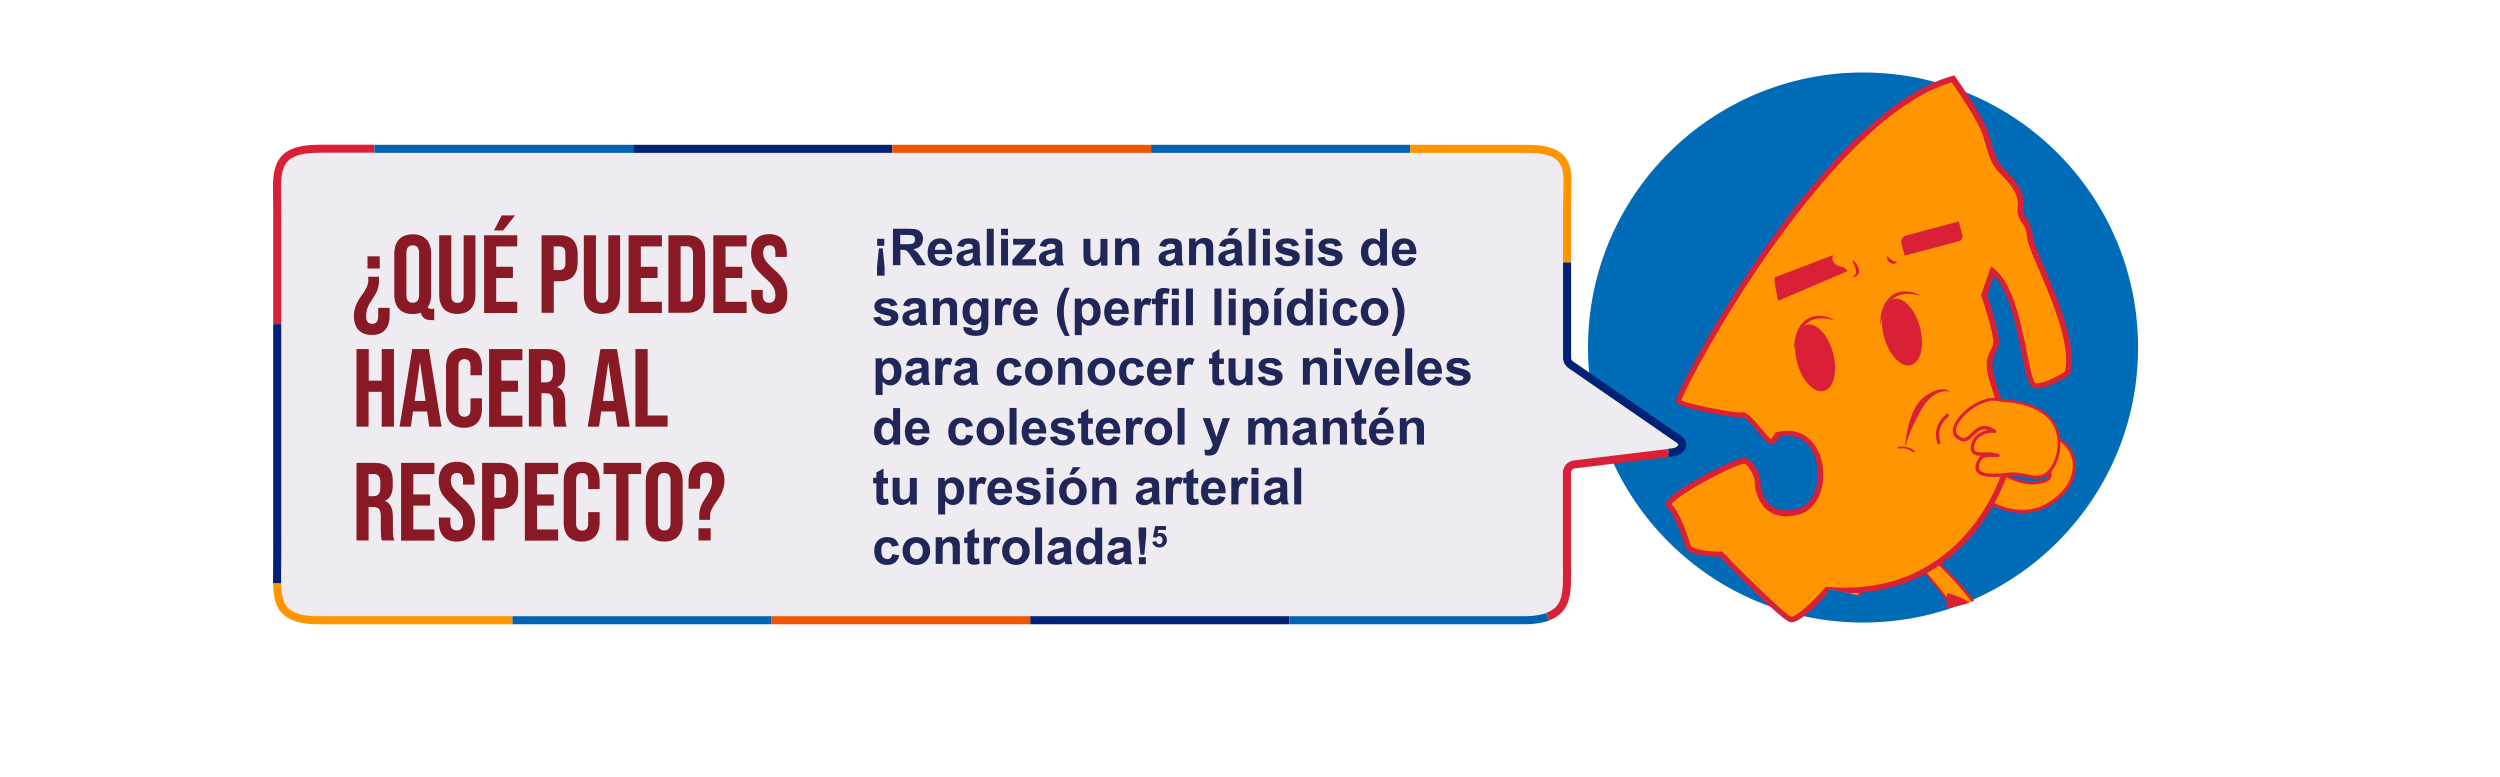 <?xml version="1.0" encoding="utf-8"?>
<!-- Generator: Adobe Illustrator 25.3.0, SVG Export Plug-In . SVG Version: 6.00 Build 0)  -->
<svg version="1.1" id="Layer_1" xmlns="http://www.w3.org/2000/svg" xmlns:xlink="http://www.w3.org/1999/xlink" x="0px" y="0px"
	 viewBox="0 0 1614.3 502" style="enable-background:new 0 0 1614.3 502;" xml:space="preserve">
<style type="text/css">
	.st0{fill:#006BB6;}
	.st1{clip-path:url(#SVGID_2_);}
	.st2{fill:#FF9500;}
	.st3{fill:#DA2037;}
	.st4{clip-path:url(#SVGID_2_);fill:none;stroke:#DA2037;stroke-width:4;stroke-miterlimit:10;}
	.st5{fill:#EEECF0;}
	.st6{fill:none;stroke:#002175;stroke-width:5.194;stroke-miterlimit:10;}
	.st7{fill:none;stroke:#F25502;stroke-width:5.194;stroke-miterlimit:10;}
	.st8{fill:none;stroke:#0064B3;stroke-width:5.194;stroke-miterlimit:10;}
	.st9{fill:none;stroke:#FF9500;stroke-width:5.194;stroke-miterlimit:10;}
	.st10{fill:none;stroke:#DA2037;stroke-width:5.194;stroke-miterlimit:10;}
	.st11{fill:#891924;}
	.st12{fill:#202657;}
</style>
<circle class="st0" cx="1203" cy="224.4" r="177.6"/>
<g>
	<defs>
		<path id="SVGID_1_" d="M1434,193.4c-159.5,220.8-141.4,211.7-252.6,186.8C1145,459,985,409.7,1057.6,193.4
			c33.1-98.5,84.3-188.2,188.2-188.2C1349.8,5.3,1494.9,109.2,1434,193.4z"/>
	</defs>
	<clipPath id="SVGID_2_">
		<use xlink:href="#SVGID_1_"  style="overflow:visible;"/>
	</clipPath>
	<g class="st1">
		<g>
			<path class="st2" d="M1264.3,295c12.7-8.9,31.1,23.5,56.1,15.6c9-2.8-3-13.9-4.7-22.9c-1.2-6.2,2.3-7.1,7.8-6.2
				c16.1,2.6,25.6,26.5,1,43.1c-24.6,16.6-58-6.9-60.3-25.4C1263.7,295,1260,298,1264.3,295z"/>
			<path class="st3" d="M1306,331.3c-7.3,0-13.8-2.2-18-4.1c-13.1-6-23.6-17.7-24.8-27.8c-0.2-1.4-0.7-1.6-1.1-1.7
				c-0.2-0.1-0.9-0.3-1-1c-0.1-0.8,0.3-1,1.7-2l0.8-0.5c6.4-4.5,13.7,0.3,22.2,5.9c9.9,6.4,21,13.7,34.2,9.6c1.3-0.4,2.1-1,2.4-1.8
				c0.8-2.1-1.3-5.9-3.4-9.7c-1.9-3.4-3.8-6.9-4.4-10.2c-0.5-2.9-0.2-4.9,1.1-6.2c1.9-1.9,5.2-1.7,7.9-1.2c8,1.3,14.6,7.7,16.4,15.9
				c1.1,5,1.8,17.8-14.9,29.1C1318.7,329.8,1312,331.3,1306,331.3z M1264.1,296.4c0.5,0.5,1,1.3,1.2,2.7
				c1.2,9.5,11.1,20.5,23.6,26.2c7.3,3.3,21.6,7.5,35-1.6c15.7-10.6,15.1-22.4,14.1-27c-1.6-7.4-7.5-13.1-14.7-14.3
				c-3.2-0.5-5.2-0.3-6.1,0.6c-0.8,0.8-0.9,2.2-0.5,4.4c0.6,3,2.4,6.4,4.2,9.6c2.5,4.5,4.7,8.5,3.5,11.5c-0.6,1.4-1.8,2.4-3.7,3
				c-14.1,4.4-26.2-3.5-35.9-9.8c-8.2-5.3-14.7-9.6-19.9-5.9L1264.1,296.4C1264.1,296.4,1264.1,296.4,1264.1,296.4z"/>
		</g>
		<g>
			<path id="Pierna_Izquierda_00000111155835154465639160000002862264702814568638_" class="st2" d="M1242.4,355.4
				c0,0,23.2,18.9,38.6,42.7l-9.1,7.6c0,0-33.1-43.5-34.6-41.5C1235.8,366.3,1242.4,355.4,1242.4,355.4z"/>
			<path id="Pierna_Izquierda_00000137815494224794353540000000074996479739331979_" class="st3" d="M1242.2,354.7
				c0.5,0,0.9,0.4,1.3,0.7c0,0,0.7,0.6,0.7,0.6c10.5,9,20.4,18.9,29.1,29.8c1.6,2,4,5.1,5.5,7.2c0.7,1,2.3,3.4,3.1,4.5
				c0,0,0.5,0.8,0.5,0.8l-0.7,0.6c0,0-9.3,7.4-9.3,7.4l-0.6,0.5c-6.7-8.8-13.5-17.6-20.5-26.2c-3.4-4.2-6.8-8.4-10.5-12.4
				c-1.1-1.1-2.1-2.4-3.4-3.2c0,0,0,0.1,0.3-0.1c0.1,0,0.1-0.1,0.2-0.1c0,0,0,0,0,0l-0.1,0.1c-0.1,0.1-0.2,0.2-0.3,0.2
				c-0.1-0.1,0.2,0.3-0.8,0c-0.4-0.5-0.2-0.4-0.3-0.6c0-0.2,0-0.1,0-0.2l0-0.1c0.3-0.8,0.8-1.5,1.2-2.2c1-1.6,2.7-4.6,3.6-6.1
				c0.1-0.1,0.3-0.5,0.4-0.7C1241.7,355,1241.9,354.8,1242.2,354.7L1242.2,354.7z M1242.5,356.1c0.2,0,0.4-0.2,0.5-0.3c0,0,0,0,0,0
				l0,0.1c-1.6,2.7-3.7,6-5.2,8.8c0,0,0,0,0,0l0,0c0-0.1,0,0.1,0-0.1c-0.1-0.2,0.1-0.1-0.3-0.6c-1-0.3-0.7,0.1-0.8,0
				c0,0-0.1,0.1-0.1,0.1c0,0,0,0,0,0l0.1-0.1c0.6-0.9,1.6-0.1,2.2,0.3c5,4.7,9.1,10.2,13.5,15.4c6.8,8.5,13.5,17,20.1,25.6l-1-0.1
				l8.9-7.9c0,0-0.2,1.4-0.2,1.4c-1.2-1.7-2.8-4.3-4-5.9c-9.4-13.1-20.6-25-32.8-35.6c-0.2-0.1-0.8-0.7-1-0.9c0,0-0.1-0.1-0.1-0.1
				C1242.3,356.2,1242.4,356.2,1242.5,356.1L1242.5,356.1z"/>
		</g>
		<g>
			<path class="st3" d="M1254.3,447l2.9-64.1l2.8,0.8c0.6,0.2,13.8,4.1,19.1,11.8c3.5-3.1,10.2-8.3,15.8-7.6l3.4,0.4l-1.6,3
				c-2.4,4.3-6.2,12.1-6.5,14.9c-0.4,3.5-1,21-1.1,25.7c32.6,24.4,30.2,28.7,29.3,30.4c-0.9,1.7-3.2,6-39.7-9l-1.6,3.2l-0.6,4.9
				l-12.7-1.5L1254.3,447z"/>
		</g>
		<g>
			<path id="Pierna_Izquierda_00000136398345622646706160000017341015054326108825_" class="st2" d="M1204.1,374.6
				c0,0-8.8,28.5-25.2,51.7l-10.5-5.6c0,0,28-46.9,25.5-47.5C1191.6,372.6,1204.1,374.6,1204.1,374.6z"/>
			<path id="Pierna_Izquierda_00000103944355337094114760000001173694306105113230_" class="st3" d="M1204.7,374.2
				c0.1,0.5,0,1-0.2,1.5c0,0-0.3,0.9-0.3,0.9c-4.4,13.1-10,26-16.8,38.1c-1.3,2.3-3.3,5.6-4.7,7.8c-0.7,1.1-2.3,3.5-3,4.5
				c0,0-0.5,0.8-0.5,0.8l-0.8-0.4c0,0-10.3-5.9-10.3-5.9l-0.7-0.4c5.7-9.5,11.2-19.1,16.7-28.8c2.6-4.7,5.3-9.5,7.6-14.3
				c0.6-1.4,1.4-2.9,1.7-4.4c0,0,0,0.1,0.2,0.3c0.1,0,0.1,0.1,0.2,0.1c0,0,0,0,0,0l-0.1,0c-0.1,0-0.2-0.1-0.3-0.1
				c0-0.1-0.2,0.3-0.3-0.8c0.3-0.6,0.3-0.4,0.5-0.5c0.2-0.1,0.1,0,0.2,0l0.1,0c0.8,0,1.7,0.2,2.5,0.3c1.8,0.3,5.2,0.8,7,1.1
				c0.1,0,0.6,0.1,0.8,0.1C1204.3,373.9,1204.6,374,1204.7,374.2L1204.7,374.2z M1203.5,375c0.1,0.2,0.4,0.3,0.4,0.3c0,0,0,0,0,0
				l-0.1,0c-3.1-0.5-7-1.2-10.1-1.5c0,0,0,0,0,0c0.1,0-0.1,0,0.1,0c0.2-0.1,0.2,0.1,0.5-0.5c-0.1-1-0.3-0.6-0.3-0.8
				c0,0-0.1-0.1-0.1-0.1c0,0,0,0,0,0l0.1,0c1,0.3,0.7,1.5,0.5,2.2c-2.5,6.4-6,12.2-9.3,18.2c-5.3,9.5-10.8,18.9-16.3,28.2l-0.3-1
				l10.6,5.3c0,0-1.3,0.3-1.3,0.3c1.2-1.7,2.9-4.2,4-6c8.7-13.6,15.5-28.5,20.8-43.7c0.1-0.2,0.4-1,0.4-1.3c0,0,0-0.1,0-0.1
				C1203.3,374.8,1203.4,375,1203.5,375L1203.5,375z"/>
		</g>
		<g>
			<path class="st3" d="M1202.4,480.7l-12.1,3.9l-1.5-4.7l-2.2-2.8c-33,21.6-36.1,17.8-37.3,16.3c-1.2-1.4-4.3-5.3,23.1-35.4
				c-1-4.6-4.9-21.7-5.9-25c-0.9-2.6-6.1-9.6-9.2-13.4l-2.2-2.6l3.3-1c5.4-1.7,13,2.1,17,4.5c3.8-8.6,16-14.9,16.6-15.2l2.6-1.4
				l15,62.4L1202.4,480.7z"/>
		</g>
		<g>
			<path id="Cuerpo_00000034778632273014692900000006672158813239604097_" class="st2" d="M1261.2,50.7c0,0,17.4,24.5,20.9,35.2
				c3.5,10.7,4.1,17.9,11.1,24.8c6.9,6.9,12.8,14.3,11.7,22.2s3.5,9.3,5.1,14.6s-0.5,3.3,4.1,15.5c4.6,12.2,27.5,57.8,20.9,78
				c0,0-13.5,8.7-20.7,8.1c-7.2-0.6-8-58.5-27.5-74.3l-5.4,15.5c0,0,6.6,19.9,7.6,28.6c1,8.7-7.2,8.9-3,24.7s15.4,40.9,9.1,60.4
				c-6.3,19.5-35.7,83.6-115.4,76.8c0,0-18.1,20.8-23.6,19.1c-5.6-1.7-45.1-42.2-45.1-42.2s-19.7,0.2-21.2-5.2s-7.1-21.7-12.1-26.1
				c-5-4.4,44.8-30.5,49-29.1c4.2,1.4,8.5,10.5,8.2,13.8c-0.4,3.3,3,25.4,26.2,19.2c23.2-6.2,18.3-58.2-13.3-49.7
				c0,0-2.5,4.8-4.5,4.7s-14.5-18.5-18.1-17.5c-3.6,1-39.2-5.7-41.3-8.8C1081.8,255.7,1177.9,73,1261.2,50.7z"/>
			<path class="st3" d="M1156.9,401.8c-0.5,0-0.9-0.1-1.3-0.2c-5.6-1.7-37.6-34.2-45.3-42.1c-5.7,0-20.6-0.6-22.2-6.5
				c-1.6-5.8-7.1-21.3-11.5-25.2c-0.4-0.4-1.7-1.8-0.4-4.1c3-5.1,18.7-14,25.4-17.5c5.7-3.1,11.3-5.8,15.8-7.8c7.9-3.4,9.3-3,10-2.7
				c5.1,1.7,9.9,11.5,9.4,15.7c-0.2,1.7,0.9,9.9,6.4,14.6c4.2,3.7,10.1,4.5,17.5,2.5c11.3-3,15.3-18.4,12-31
				c-4.8-17.9-18.4-16.6-23.6-15.5c-1.2,2.2-3.4,5.1-5.8,5c-1.4-0.1-2.6-1.3-7.3-7c-2.8-3.3-8.5-10.1-10.3-10.5
				c-3.7,0.7-21.1-2.7-21.9-2.9c-19.4-3.9-20.8-6-21.3-6.7c-0.6-0.9-0.4-1.9,0.3-3.6c3.7-9.9,28.3-56.6,61.8-103.1
				c29.7-41.3,74-92.9,116.2-104.2l1.2-0.3l0.7,1c0.7,1,17.6,24.8,21.1,35.6c0.8,2.4,1.4,4.6,2,6.7c2.1,7.1,3.6,12.3,8.6,17.3
				c6.7,6.7,13.4,14.7,12.2,23.8c-0.6,4.4,0.7,6.2,2.3,8.6c1,1.4,2.1,3,2.7,5.3c0.6,2,0.7,3.1,0.8,4.1c0.2,1.7,0.4,3.5,3.3,11.2
				c0.8,2,2,4.9,3.6,8.6c8,18.6,23,53.1,17.3,70.6l-0.2,0.6l-0.5,0.4c-0.6,0.4-14.1,9-21.9,8.4c-4-0.4-5.6-7.3-8.7-23
				c-3.4-16.9-7.9-39.7-17.8-49.9l-4.3,12.3c1.1,3.4,6.6,20.4,7.5,28.4c0.5,4-0.8,6.5-2,8.9c-1.7,3.3-3.4,6.7-1,15.5
				c0.8,3.2,2,6.8,3.2,10.6c4.9,15.5,11.1,34.8,5.9,50.9c-2.1,6.6-10.5,29.5-30.6,49c-10.3,10-22.1,17.6-35.1,22.5
				c-15.3,5.8-32.3,8-50.7,6.6c-1.4,1.6-5.1,5.7-9.2,9.6C1163.1,400.1,1159.2,401.8,1156.9,401.8z M1111.8,355.9l0.5,0.6
				c19,19.5,41,40.7,44.3,41.7c0.1,0,2.6,0.6,12.1-8.5c5.1-4.9,9.6-10,9.6-10.1l0.6-0.7l0.9,0.1c33.5,2.8,61.7-6.6,83.8-28
				c19.5-19,27.7-41.2,29.7-47.5c4.8-15-1.1-33.7-5.9-48.7c-1.2-3.8-2.4-7.5-3.3-10.7c-2.7-10.2-0.5-14.6,1.3-18.1
				c1.1-2.2,2-3.9,1.6-6.8c-1-8.4-7.5-28-7.6-28.2l-0.2-0.6l6.5-18.5l2,1.6c12.3,10,17.4,35.3,21.1,53.9c1.7,8.5,3.8,19,5.6,20.1
				c5.2,0.4,14.9-4.9,18.9-7.5c4.7-16.5-10.2-50.8-17.4-67.4c-1.6-3.7-2.9-6.7-3.7-8.7c-3.1-8.1-3.3-10.2-3.5-12.1
				c-0.1-1-0.2-1.8-0.7-3.5c-0.5-1.7-1.3-2.9-2.2-4.2c-1.7-2.5-3.7-5.4-2.9-11.1c1-7.5-5.1-14.6-11.2-20.7
				c-5.7-5.7-7.4-11.5-9.5-18.9c-0.6-2.1-1.2-4.3-2-6.6c-3-9.1-16.6-28.8-19.9-33.6c-42.1,12.1-86.6,65.1-116.7,107.7
				c-32.6,46.2-55.6,90.6-57.9,97.6c5.1,2.8,35.6,8.5,38.9,7.8c2.9-0.8,6.7,3.2,13.9,11.8c1.8,2.1,3.9,4.6,4.9,5.5
				c0.7-0.5,1.8-2.1,2.6-3.6l0.4-0.7l0.8-0.2c7.3-1.9,13.9-1,19.2,2.8c4.6,3.3,7.9,8.5,9.7,15c1.9,7.1,1.7,14.9-0.7,21.4
				c-2.6,7.3-7.5,12.3-13.9,14c-8.6,2.3-15.6,1.2-20.8-3.3c-6.7-5.8-7.9-15.6-7.6-17.8c0.3-2.6-3.6-10.6-6.8-11.8
				c-1.8,0-11.6,3.9-24.9,11.2c-14.6,8-21,13.2-22,15c5.3,5.2,10.8,21.2,12.3,26.7c0.2,0.8,2.5,2.4,9.6,3.3c4.9,0.6,9.8,0.6,9.8,0.6
				L1111.8,355.9z M1143.9,283.5C1143.9,283.5,1143.9,283.5,1143.9,283.5L1143.9,283.5z M1125.5,269.5
				C1125.5,269.5,1125.5,269.5,1125.5,269.5C1125.5,269.5,1125.5,269.5,1125.5,269.5z M1085.8,258.8
				C1085.8,258.8,1085.8,258.8,1085.8,258.8L1085.8,258.8z M1085.4,257.8"/>
		</g>
		<g>
			<path class="st2" d="M1299.9,306.1c-3.5-0.2-30.7,5.5-21.2-9.8c1.9-3,8.1-2,11.4-2.2c-5.1-1.6-9.5-0.7-12-0.9
				c-4.7-0.4-5.7-3.7-3.4-8.3c3.1-6.3,12.1-7,13.2-6.2c-12.4-9.2-14.8,9.5-22.6,4.3c-5.5-2.7-3.1-8.2-0.7-11.6
				c7.8-11.2,20-13.9,22.7-13.7c3.9,0.3,3.6,0.6,7.5,0.9c3,0.2,5.3,0.6,5.7,0.7c5.9,0.9,17.8,3.6,24.4,12.2
				c6.3,8.3,5.8,21.2,0.7,29.7C1318.7,312.7,1311.2,306.6,1299.9,306.1z"/>
			<path class="st3" d="M1315,309.2c-2.3,0-4.6-0.5-7.1-0.9c-2.5-0.5-5.2-1-8.1-1.2l0,0c-0.5,0-1.7,0.1-3.2,0.3
				c-8.4,0.9-17.5,1.5-20.3-2.9c-1.3-2.1-0.9-5.1,1.4-8.7c0.4-0.6,0.9-1.1,1.5-1.5c-0.4,0-0.9,0-1.2,0c-3-0.2-4.3-1.5-4.9-2.6
				c-1-1.8-0.8-4.3,0.6-7.2c2.1-4.4,6.5-6,9-6.6c0.3-0.1,0.7-0.2,1.1-0.2c-4.2-1.5-6.7,1-9.4,3.6c-2.6,2.5-5.6,5.4-9.6,2.7
				c-2-1-3.2-2.4-3.7-4.1c-0.8-3.1,1-6.6,2.6-8.9c7.9-11.3,20.2-14.4,23.6-14.1c2,0.1,2.9,0.3,3.9,0.5c0.9,0.2,1.7,0.3,3.6,0.4
				c2.6,0.2,4.7,0.5,5.5,0.7c0.1,0,0.2,0,0.3,0.1c6.5,1,18.4,3.9,25,12.6c6.2,8.1,6.5,21.4,0.7,30.9
				C1323,307.7,1319.2,309.2,1315,309.2z M1300,305c3.1,0.1,5.9,0.7,8.4,1.2c7,1.4,11.6,2.3,16.4-5.5c4.6-7.5,5.9-20.1-0.6-28.6
				c-6.2-8.1-17.5-10.9-23.7-11.8c-0.1,0-0.2,0-0.4-0.1c-0.8-0.1-2.8-0.5-5.3-0.6c-2-0.1-2.9-0.3-3.9-0.5c-0.9-0.2-1.7-0.3-3.6-0.4
				c-2.6-0.2-14.3,2.6-21.8,13.3c-1.1,1.6-3,4.8-2.3,7.2c0.3,1.2,1.2,2.1,2.6,2.8c0,0,0.1,0,0.1,0.1c2.6,1.7,4.3,0.2,7.1-2.5
				c3.3-3.2,7.8-7.5,15.6-1.9l0,0c0.5,0.3,0.6,1,0.2,1.5c-0.3,0.4-1,0.6-1.4,0.3c-1-0.4-8.9,0.2-11.7,5.8c-1.1,2.3-1.3,4.1-0.7,5.3
				c0.5,0.9,1.6,1.4,3.3,1.5c0.6,0,1.4,0,2.4,0c2.5-0.1,6-0.2,9.8,1c0.5,0.2,0.8,0.6,0.7,1.1c-0.1,0.5-0.5,0.9-1,0.9
				c-0.8,0.1-1.8,0-2.8,0c-3-0.1-6.7-0.1-7.8,1.7c-1.8,2.9-2.3,5.1-1.4,6.5c2.3,3.6,13.1,2.5,18.3,1.9
				C1298.1,305.1,1299.3,305,1300,305L1300,305z M1287.4,279.5L1287.4,279.5L1287.4,279.5z M1287.3,279.5L1287.3,279.5
				C1287.3,279.5,1287.3,279.5,1287.3,279.5C1287.3,279.5,1287.3,279.5,1287.3,279.5L1287.3,279.5z"/>
		</g>
		<g id="Ceja_Izquierda_00000149379652339029063450000014734339319830879368_">
			<path class="st3" d="M1227.8,157.2l2.1,7.9l35.2-9.4c1.6-0.4,2.5-2.1,2.1-3.7l-2.4-9l-34.1,9.1
				C1228.5,152.7,1227.2,155,1227.8,157.2z"/>
		</g>
		<path id="Ceja_Izquierda_2_00000114044257465988776170000007800391108622587804_" class="st3" d="M1225.2,169.3
			c-1.6,1.6-4.4,1.2-5.8-0.5c-0.8-1-1.2-2.3-0.8-3.5c0.3,0.3,0.6,0.6,0.8,0.8c0.6,0.6,1.1,1.1,1.8,1.6
			C1222.3,168.5,1223.6,168.8,1225.2,169.3L1225.2,169.3z"/>
		<path id="Ceja_Derecha_2_00000033347980405701950190000006543953178319909015_" class="st3" d="M1196,167.8
			c2.1,1.3,3.7,3.3,4.3,5.8c0.8,3-1.2,5.6-4.3,5.3c1-0.7,1.9-1.4,2.2-2.2c0.4-0.8,0.3-1.7,0.1-2.6
			C1197.8,171.9,1196.7,169.9,1196,167.8L1196,167.8z"/>
		<path id="Ceja_Derecha_00000120558181392475356060000015398772093721242268_" class="st3" d="M1193.1,175l-44.8,19.2
			c0,0-3.7-14.8-2-15.3c1.6-0.4,37.3-14.2,37.3-14.2s-1.4,3.7,1.6,6S1190.2,171.1,1193.1,175z"/>
		<path id="Ojo_Izquierdo_2_00000176033950820431055140000005795290483803066559_" class="st3" d="M1240.4,191.1
			c-10.6-3.2-19.1-1.2-23.5,9.6c-1.2,3-2,6.2-2.8,9.5c-0.1-4.2,0.5-8.5,2.2-12.4C1220.6,187.5,1231.5,185.7,1240.4,191.1
			L1240.4,191.1z"/>
		<g id="Ojo_Izquierdo_00000004547993331248604590000000570348113101587345_">
			
				<ellipse transform="matrix(0.966 -0.258 0.258 0.966 -13.554 324.675)" class="st3" cx="1228.3" cy="213.9" rx="12" ry="22.1"/>
		</g>
		<path id="Ojo_Derecho_2_00000078037260500453984740000010283385462919157645_" class="st3" d="M1184.8,206.9
			c-10.6-3.2-19.1-1.2-23.5,9.6c-1.2,3-2,6.2-2.8,9.5c-0.1-4.2,0.5-8.5,2.2-12.4C1165,203.3,1175.8,201.5,1184.8,206.9L1184.8,206.9
			z"/>
		<g id="Ojo_Derecho_00000103943097194614599210000004803679134673397665_">
			
				<ellipse transform="matrix(0.966 -0.258 0.258 0.966 -19.786 310.74)" class="st3" cx="1172.2" cy="230.6" rx="12" ry="22.1"/>
		</g>
		<g id="Boca_00000069391339776904565790000001085218820940651666_">
			<path class="st3" d="M1259.1,252.9c0,0-4.6-4.9-16,2.9c-12.3,8.5-13.1,35-13.1,35s0.2-7.2,10.1-25.4
				C1248.7,249.6,1259.1,252.9,1259.1,252.9z"/>
		</g>
		<path class="st3" d="M1231,297.6"/>
		<g>
			<path class="st2" d="M1252,285.8c0,0-4.2-9.7,5.5-17.7"/>
			<path class="st3" d="M1252,286.9c-0.4,0-0.8-0.2-1-0.6c0-0.1-4.4-10.5,5.8-18.9c0.4-0.4,1.1-0.3,1.5,0.1c0.4,0.4,0.3,1.1-0.1,1.5
				c-8.9,7.4-5.3,16.1-5.2,16.4c0.2,0.5,0,1.1-0.5,1.4C1252.3,286.8,1252.1,286.9,1252,286.9z"/>
		</g>
		<path class="st3" d="M1235.3,292.1c-4-3.6-9.3-2.5-9.5-2.4l-0.6-1.1c0.1,0,6.8-1.5,11.6,2.9L1235.3,292.1z"/>
	</g>
	<path class="st4" d="M1376.5,197"/>
</g>
<g>
	<path class="st5" d="M832.4,400.5H205.8c-30,0-26.8-16.2-26.8-36.1V132.2c0-19.9-3.3-36.1,26.8-36.1h781.1
		c30,0,24.9,16.2,24.9,36.1v98.7c0,1.9,0.9,3.6,2.4,4.7l69.8,48.2c4.4,3.2,1.2,8.3-5.3,8.4l-61.6,7.5c-3,0.1-5.3,2.5-5.3,5.5v59.2
		c0,19.9,2.3,36.1-27.7,36.1H832.4z"/>
	<g>
		<g>
			<g>
				<g>
					<line class="st6" x1="832.4" y1="400.5" x2="665.2" y2="400.5"/>
				</g>
				<g>
					<line class="st7" x1="665.2" y1="400.5" x2="498" y2="400.5"/>
				</g>
				<g>
					<line class="st8" x1="498" y1="400.5" x2="330.8" y2="400.5"/>
				</g>
				<g>
					<line class="st8" x1="241.7" y1="96.1" x2="408.9" y2="96.1"/>
				</g>
				<g>
					<path class="st9" d="M330.8,400.5h-83.6l-41.8,0c-3.5,0-7-0.2-10.4-0.9c-1.7-0.3-3.4-0.8-5-1.5c-1.6-0.6-3.2-1.5-4.5-2.6
						c-2.8-2.1-4.6-5.3-5.4-8.7c-0.9-3.4-1.1-6.9-1.1-10.4"/>
				</g>
				<g>
					<path class="st6" d="M178.9,376.5c0.2-13.9,0.1-27.9,0.1-41.8v-41.8v-83.6"/>
				</g>
				<g>
					<path class="st10" d="M179,209.2v-41.8v-20.9c0-7,0.1-13.9-0.1-20.9c0-3.5-0.1-7,0.2-10.4c0.3-3.5,1-7,2.7-10
						c0.9-1.5,2-2.9,3.3-4c1.3-1.1,2.9-2,4.5-2.6c0.8-0.4,1.6-0.6,2.5-0.9c0.8-0.2,1.7-0.5,2.5-0.6l1.3-0.3l1.3-0.2
						c0.9-0.1,1.7-0.2,2.6-0.3c3.5-0.3,7-0.2,10.4-0.3h10.5h20.9"/>
				</g>
			</g>
			<g>
				<g>
					<line class="st6" x1="408.9" y1="96.1" x2="576.1" y2="96.1"/>
				</g>
				<g>
					<line class="st7" x1="576.1" y1="96.1" x2="743.3" y2="96.1"/>
				</g>
				<g>
					<line class="st8" x1="743.3" y1="96.1" x2="910.5" y2="96.1"/>
				</g>
				<g>
					<path class="st8" d="M999.4,398.3c-3.3,1.2-6.8,1.7-10.2,2c-3.5,0.3-7,0.2-10.4,0.2h-20.9h-41.8h-83.6"/>
				</g>
				<g>
					<path class="st9" d="M910.5,96.1h41.8h20.9h10.5c3.5,0,7,0,10.4,0.4c0.9,0.1,1.7,0.2,2.6,0.4c0.8,0.2,1.7,0.3,2.5,0.6
						c1.7,0.4,3.3,1,4.9,1.9c1.5,0.8,2.9,1.9,4.1,3.2c1.1,1.3,2,2.9,2.6,4.5c1.2,3.3,1.4,6.8,1.4,10.3c0,3.5-0.2,7-0.2,10.4
						c-0.1,3.5-0.1,7-0.1,10.4v10.5v20.9"/>
				</g>
				<g>
					<path class="st6" d="M1011.9,169.5v41.4c0,6.9,0,13.8,0,20.7c0.2,1.7,1.2,3.3,2.7,4.2l4.3,2.9l8.5,5.9l34.1,23.5l17,11.8
						l4.3,2.9c0.7,0.5,1.4,1,2.1,1.5c0.6,0.6,1.1,1.4,1.3,2.2c0.2,0.8,0,1.8-0.5,2.5c-0.5,0.7-1.1,1.3-1.8,1.8
						c-1.5,0.9-3.2,1.3-4.9,1.4h0l-1.6,0.2"/>
				</g>
				<g>
					<path class="st10" d="M1077.2,292.5l-60,7.3h0c-2.2,0-4.4,1.6-5.1,3.7c-0.4,1.1-0.3,2.2-0.3,3.3v3.3v13.3v26.7v13.3
						c0,4.4,0.1,8.9,0,13.3c-0.2,4.4-0.6,9-2.5,13c-1,2-2.3,3.8-4.1,5.2c-1.7,1.4-3.7,2.5-5.8,3.2"/>
				</g>
			</g>
		</g>
	</g>
</g>
<g>
	<g>
		<path class="st11" d="M228.5,203.7c0-4.1,1.7-8.5,5.2-13.2c2.7-3.6,4.1-6.7,4.1-9.1v-2.7h6.9v3c0,3.6-1.3,7.2-3.9,10.9
			c-3.4,4.9-4.4,7.7-4.4,11.6c0,3.3,1.3,4.9,3.9,4.9c2.6,0,3.9-1.6,3.9-4.9v-5.4h7.4v4.9c0,8.1-4,12.6-11.5,12.6
			C232.5,216.3,228.5,211.8,228.5,203.7z M237.3,173.4v-7.9h7.9v7.9H237.3z"/>
		<path class="st11" d="M280.4,199.5v7.2h-2.1c-3.6,0-5.8-1.6-6.6-4.8c-1.5,0.6-3.2,0.9-5.2,0.9c-7.7,0-11.9-4.6-11.9-12.6v-26.3
			c0-8,4.2-12.6,11.9-12.6c7.7,0,11.9,4.6,11.9,12.6v26.3c0,3.4-0.7,6.1-2.2,8.2c0.4,0.8,1.4,1.1,2.9,1.1H280.4z M270.6,163.3
			c0-3.3-1.4-4.9-4.1-4.9s-4.1,1.6-4.1,4.9v27.3c0,3.3,1.4,4.9,4.1,4.9s4.1-1.6,4.1-4.9V163.3z"/>
		<path class="st11" d="M283.5,151.9h7.9v38.8c0,3.2,1.4,4.9,4,4.9c2.6,0,4-1.6,4-4.9v-38.8h7.6v38.2c0,8.1-4.1,12.6-11.7,12.6
			s-11.7-4.5-11.7-12.6V151.9z"/>
		<path class="st11" d="M312.6,202v-50.1H334v7.2h-13.6v13.2h10.8v7.2h-10.8v15.4H334v7.2H312.6z M319,148.8l5-9.7h8.6l-7.7,9.7H319
			z"/>
		<path class="st11" d="M349.7,202v-50.1h11.6c7.8,0,11.7,4.1,11.7,12.4v4.9c0,8.2-3.9,12.4-11.7,12.4h-3.7V202H349.7z M357.5,174.4
			h3.7c2.6,0,3.9-1.3,3.9-4.7v-5.9c0-3.4-1.3-4.7-3.9-4.7h-3.7V174.4z"/>
		<path class="st11" d="M376.9,151.9h7.9v38.8c0,3.2,1.4,4.9,4,4.9s4-1.6,4-4.9v-38.8h7.6v38.2c0,8.1-4.1,12.6-11.7,12.6
			s-11.7-4.5-11.7-12.6V151.9z"/>
		<path class="st11" d="M405.9,202v-50.1h21.5v7.2h-13.6v13.2h10.8v7.2h-10.8v15.4h13.6v7.2H405.9z"/>
		<path class="st11" d="M431.6,202v-50.1h12c7.8,0,11.7,4.1,11.7,12.4v25.3c0,8.2-3.9,12.4-11.7,12.4H431.6z M439.5,194.8h4
			c2.6,0,4-1.6,4-4.9v-26c0-3.2-1.4-4.9-4-4.9h-4V194.8z"/>
		<path class="st11" d="M460.6,202v-50.1h21.5v7.2h-13.6v13.2h10.8v7.2h-10.8v15.4h13.6v7.2H460.6z"/>
		<path class="st11" d="M485.1,190.1v-2.9h7.4v3.4c0,3.2,1.4,4.9,4.1,4.9c2.8,0,4.1-1.6,4.1-5c0-2.1-0.5-3.9-1.5-5.4
			c-0.9-1.6-2.7-3.5-5.4-5.8c-3.2-2.9-5.5-5.4-6.9-7.8c-1.3-2.4-1.9-4.9-1.9-7.9c0-7.9,4.1-12.4,11.7-12.4c7.5,0,11.4,4.5,11.4,12.6
			v2.1h-7.4v-2.6c0-3.3-1.3-4.9-3.9-4.9c-2.6,0-4,1.6-4,4.8c0,1.8,0.5,3.5,1.5,5c1,1.5,2.8,3.4,5.4,5.7c3.3,2.9,5.6,5.5,6.8,7.9
			c1.3,2.4,1.9,5.1,1.9,8.2c0,8.2-4.1,12.7-11.9,12.7C489,202.7,485.1,198.2,485.1,190.1z"/>
		<path class="st11" d="M230.2,275.5v-50.1h7.9v20.4h8.4v-20.4h7.9v50.1h-7.9v-22.5H238v22.5H230.2z"/>
		<path class="st11" d="M277.2,275.5l-1.4-9.8h-9.1l-1.4,9.8h-7.3l8.2-50.1h10.7l8.2,50.1H277.2z M267.7,258.9h7.1l-3.6-25.2
			L267.7,258.9z"/>
		<path class="st11" d="M288,237c0-7.8,4.1-12.3,11.6-12.3c7.5,0,11.6,4.5,11.6,12.3v5.3h-7.4v-5.8c0-3.1-1.3-4.6-3.9-4.6
			c-2.6,0-3.9,1.6-3.9,4.6v28c0,3.1,1.3,4.6,3.9,4.6c2.6,0,3.9-1.5,3.9-4.6v-7.3h7.4v6.7c0,7.8-4.1,12.3-11.6,12.3
			c-7.5,0-11.6-4.5-11.6-12.3V237z"/>
		<path class="st11" d="M315.8,275.5v-50.1h21.5v7.2h-13.6v13.2h10.8v7.2h-10.8v15.4h13.6v7.2H315.8z"/>
		<path class="st11" d="M341.5,275.5v-50.1h11.7c8.1,0,11.7,3.7,11.7,11.5v3.1c0,5.2-1.7,8.5-5.1,9.9v0.1c3.5,1.1,5.2,4.6,5.2,10.6
			v8.8c0,2.7,0.3,4.7,0.9,6.1h-8c-0.5-1.4-0.7-3.5-0.7-6.2v-9.2c0-4.6-1.3-6.2-4.9-6.2h-2.7v21.5H341.5z M349.4,246.9h2.9
			c3.1,0,4.7-1.5,4.7-5.3v-3.9c0-3.4-1.4-5.1-4-5.1h-3.6V246.9z"/>
		<path class="st11" d="M398.7,275.5l-1.4-9.8h-9.1l-1.4,9.8h-7.3l8.2-50.1h10.7l8.2,50.1H398.7z M389.3,258.9h7.1l-3.6-25.2
			L389.3,258.9z"/>
		<path class="st11" d="M410.3,275.5v-50.1h7.9v42.9h12.9v7.2H410.3z"/>
		<path class="st11" d="M230.2,349v-50.1h11.7c8.1,0,11.7,3.7,11.7,11.5v3.1c0,5.2-1.7,8.5-5.1,9.9v0.1c3.5,1.1,5.2,4.6,5.2,10.6
			v8.8c0,2.7,0.3,4.7,0.9,6.1h-8c-0.5-1.4-0.7-3.5-0.7-6.2v-9.2c0-4.6-1.3-6.2-4.9-6.2H238V349H230.2z M238,320.4h2.9
			c3.1,0,4.7-1.5,4.7-5.3v-3.9c0-3.4-1.4-5.1-4-5.1H238V320.4z"/>
		<path class="st11" d="M259,349v-50.1h21.5v7.2h-13.6v13.2h10.8v7.2h-10.8v15.4h13.6v7.2H259z"/>
		<path class="st11" d="M283.4,337.1v-2.9h7.4v3.4c0,3.2,1.4,4.9,4.1,4.9c2.8,0,4.1-1.6,4.1-5c0-2.1-0.5-3.9-1.5-5.4
			c-0.9-1.6-2.7-3.5-5.4-5.8c-3.2-2.9-5.5-5.4-6.9-7.8c-1.3-2.4-1.9-4.9-1.9-7.9c0-7.9,4.1-12.4,11.7-12.4c7.5,0,11.4,4.5,11.4,12.6
			v2.1h-7.4v-2.6c0-3.3-1.3-4.9-3.9-4.9c-2.6,0-4,1.6-4,4.8c0,1.8,0.5,3.5,1.5,5c1,1.5,2.8,3.4,5.4,5.7c3.3,2.9,5.6,5.5,6.8,7.9
			c1.3,2.4,1.9,5.1,1.9,8.2c0,8.2-4.1,12.7-11.9,12.7C287.4,349.7,283.4,345.2,283.4,337.1z"/>
		<path class="st11" d="M311.3,349v-50.1h11.6c7.8,0,11.7,4.1,11.7,12.4v4.9c0,8.2-3.9,12.4-11.7,12.4h-3.7V349H311.3z M319.2,321.4
			h3.7c2.6,0,3.9-1.3,3.9-4.7v-5.9c0-3.4-1.3-4.7-3.9-4.7h-3.7V321.4z"/>
		<path class="st11" d="M338.9,349v-50.1h21.5v7.2h-13.6v13.2h10.8v7.2h-10.8v15.4h13.6v7.2H338.9z"/>
		<path class="st11" d="M364,310.5c0-7.8,4.1-12.3,11.6-12.3c7.5,0,11.6,4.5,11.6,12.3v5.3h-7.4V310c0-3.1-1.3-4.6-3.9-4.6
			c-2.6,0-3.9,1.6-3.9,4.6v28c0,3.1,1.3,4.6,3.9,4.6c2.6,0,3.9-1.5,3.9-4.6v-7.3h7.4v6.7c0,7.8-4.1,12.3-11.6,12.3
			c-7.5,0-11.6-4.5-11.6-12.3V310.5z"/>
		<path class="st11" d="M397.9,349v-42.9h-8.2v-7.2H414v7.2h-8.2V349H397.9z"/>
		<path class="st11" d="M417,310.8c0-8,4.2-12.6,11.9-12.6c7.7,0,11.9,4.6,11.9,12.6v26.3c0,8-4.2,12.6-11.9,12.6
			c-7.7,0-11.9-4.6-11.9-12.6V310.8z M433,310.3c0-3.3-1.4-4.9-4.1-4.9s-4.1,1.6-4.1,4.9v27.3c0,3.3,1.4,4.9,4.1,4.9
			s4.1-1.6,4.1-4.9V310.3z"/>
		<path class="st11" d="M451.5,335.7v-3c0-3.6,1.3-7.2,3.9-10.9c3.4-4.9,4.4-7.7,4.4-11.6c0-3.3-1.3-4.9-3.9-4.9s-3.9,1.6-3.9,4.9
			v5.4h-7.4v-4.9c0-8.1,4-12.6,11.5-12.6c7.7,0,11.7,4.5,11.7,12.6c0,4.1-1.7,8.5-5.2,13.2c-2.7,3.6-4.1,6.7-4.1,9.1v2.7H451.5z
			 M451,349v-7.9h7.9v7.9H451z"/>
	</g>
</g>
<g>
	<g>
		<path class="st12" d="M570,160.4l1.2,12v5.6h-4.9v-5.6l1.2-12H570z M571,154.2v4.5h-4.6v-4.5H571z"/>
		<path class="st12" d="M576.6,171.4v-23.7h10.1c2.5,0,4.4,0.2,5.5,0.6c1.1,0.4,2.1,1.2,2.8,2.3c0.7,1.1,1,2.3,1,3.7
			c0,1.8-0.5,3.2-1.6,4.4c-1,1.2-2.6,1.9-4.7,2.2c1,0.6,1.9,1.3,2.6,2c0.7,0.7,1.6,2,2.7,3.8l2.9,4.6h-5.7l-3.5-5.2
			c-1.2-1.8-2.1-3-2.5-3.5s-0.9-0.8-1.4-1s-1.3-0.3-2.4-0.3h-1v9.9H576.6z M581.3,157.7h3.5c2.3,0,3.7-0.1,4.3-0.3
			c0.6-0.2,1-0.5,1.3-1c0.3-0.5,0.5-1.1,0.5-1.8c0-0.8-0.2-1.4-0.6-1.9c-0.4-0.5-1-0.8-1.8-0.9c-0.4-0.1-1.5-0.1-3.5-0.1h-3.7V157.7
			z"/>
		<path class="st12" d="M610.3,165.9l4.5,0.8c-0.6,1.7-1.5,2.9-2.8,3.8c-1.3,0.9-2.8,1.3-4.7,1.3c-3,0-5.2-1-6.6-2.9
			c-1.1-1.6-1.7-3.5-1.7-5.9c0-2.8,0.7-5.1,2.2-6.7c1.5-1.6,3.4-2.4,5.6-2.4c2.6,0,4.6,0.8,6,2.5c1.5,1.7,2.2,4.3,2.1,7.7h-11.4
			c0,1.3,0.4,2.4,1.1,3.1c0.7,0.7,1.6,1.1,2.6,1.1c0.7,0,1.3-0.2,1.8-0.6C609.7,167.4,610.1,166.8,610.3,165.9z M610.6,161.3
			c0-1.3-0.4-2.3-1-3c-0.6-0.7-1.4-1-2.4-1c-1,0-1.8,0.4-2.5,1.1c-0.6,0.7-1,1.7-1,2.9H610.6z"/>
		<path class="st12" d="M622.2,159.5l-4.1-0.7c0.5-1.7,1.3-2.9,2.4-3.7s2.8-1.2,5-1.2c2,0,3.5,0.2,4.5,0.7c1,0.5,1.7,1.1,2.1,1.8
			c0.4,0.7,0.6,2.1,0.6,4.1l0,5.3c0,1.5,0.1,2.6,0.2,3.3c0.1,0.7,0.4,1.5,0.8,2.3h-4.5c-0.1-0.3-0.3-0.7-0.4-1.3
			c-0.1-0.3-0.1-0.4-0.2-0.5c-0.8,0.8-1.6,1.3-2.5,1.7s-1.8,0.6-2.8,0.6c-1.8,0-3.2-0.5-4.2-1.4s-1.5-2.2-1.5-3.6
			c0-1,0.2-1.8,0.7-2.6s1.1-1.3,1.9-1.7c0.8-0.4,2-0.8,3.6-1.1c2.1-0.4,3.6-0.8,4.4-1.1v-0.5c0-0.9-0.2-1.5-0.6-1.9
			s-1.2-0.6-2.4-0.6c-0.8,0-1.4,0.2-1.9,0.5C622.8,158.1,622.5,158.7,622.2,159.5z M628.3,163.1c-0.6,0.2-1.5,0.4-2.8,0.7
			c-1.3,0.3-2.1,0.5-2.5,0.8c-0.6,0.4-0.9,1-0.9,1.6c0,0.6,0.2,1.2,0.7,1.6s1.1,0.7,1.8,0.7c0.8,0,1.6-0.3,2.3-0.8
			c0.5-0.4,0.9-0.9,1.1-1.5c0.1-0.4,0.2-1.1,0.2-2.2V163.1z"/>
		<path class="st12" d="M637.2,171.4v-23.7h4.5v23.7H637.2z"/>
		<path class="st12" d="M646.4,151.9v-4.2h4.5v4.2H646.4z M646.4,171.4v-17.2h4.5v17.2H646.4z"/>
		<path class="st12" d="M653.7,171.4v-3.5l6.4-7.4c1.1-1.2,1.8-2.1,2.3-2.6c-0.5,0-1.2,0.1-2.1,0.1l-6.1,0v-3.8h14.2v3.2L662,165
			l-2.3,2.5c1.3-0.1,2-0.1,2.3-0.1h7v4H653.7z"/>
		<path class="st12" d="M675.5,159.5l-4.1-0.7c0.5-1.7,1.3-2.9,2.4-3.7s2.8-1.2,5-1.2c2,0,3.5,0.2,4.5,0.7c1,0.5,1.7,1.1,2.1,1.8
			c0.4,0.7,0.6,2.1,0.6,4.1l0,5.3c0,1.5,0.1,2.6,0.2,3.3c0.1,0.7,0.4,1.5,0.8,2.3h-4.5c-0.1-0.3-0.3-0.7-0.4-1.3
			c-0.1-0.3-0.1-0.4-0.2-0.5c-0.8,0.8-1.6,1.3-2.5,1.7s-1.8,0.6-2.8,0.6c-1.8,0-3.2-0.5-4.2-1.4s-1.5-2.2-1.5-3.6
			c0-1,0.2-1.8,0.7-2.6s1.1-1.3,1.9-1.7c0.8-0.4,2-0.8,3.6-1.1c2.1-0.4,3.6-0.8,4.4-1.1v-0.5c0-0.9-0.2-1.5-0.6-1.9
			s-1.2-0.6-2.4-0.6c-0.8,0-1.4,0.2-1.9,0.5C676.1,158.1,675.8,158.7,675.5,159.5z M681.6,163.1c-0.6,0.2-1.5,0.4-2.8,0.7
			c-1.3,0.3-2.1,0.5-2.5,0.8c-0.6,0.4-0.9,1-0.9,1.6c0,0.6,0.2,1.2,0.7,1.6s1.1,0.7,1.8,0.7c0.8,0,1.6-0.3,2.3-0.8
			c0.5-0.4,0.9-0.9,1.1-1.5c0.1-0.4,0.2-1.1,0.2-2.2V163.1z"/>
		<path class="st12" d="M711,171.4v-2.6c-0.6,0.9-1.4,1.6-2.5,2.2c-1,0.5-2.1,0.8-3.2,0.8c-1.2,0-2.2-0.3-3.1-0.8
			c-0.9-0.5-1.6-1.2-2-2.1c-0.4-0.9-0.6-2.2-0.6-3.8v-10.9h4.5v7.9c0,2.4,0.1,3.9,0.2,4.4c0.2,0.5,0.5,1,0.9,1.3
			c0.4,0.3,1,0.5,1.7,0.5c0.8,0,1.5-0.2,2.1-0.6c0.6-0.4,1-1,1.3-1.6c0.2-0.6,0.3-2.2,0.3-4.6v-7.2h4.5v17.2H711z"/>
		<path class="st12" d="M735.5,171.4H731v-8.8c0-1.9-0.1-3-0.3-3.6c-0.2-0.5-0.5-1-0.9-1.3c-0.4-0.3-1-0.5-1.6-0.5
			c-0.8,0-1.5,0.2-2.1,0.6c-0.6,0.4-1.1,1-1.3,1.7s-0.3,2-0.3,3.9v7.8h-4.5v-17.2h4.2v2.5c1.5-1.9,3.4-2.9,5.7-2.9
			c1,0,1.9,0.2,2.7,0.5c0.8,0.4,1.5,0.8,1.9,1.4c0.4,0.6,0.7,1.2,0.9,1.9c0.2,0.7,0.2,1.7,0.2,3.1V171.4z"/>
		<path class="st12" d="M752.7,159.5l-4.1-0.7c0.5-1.7,1.3-2.9,2.4-3.7s2.8-1.2,5-1.2c2,0,3.5,0.2,4.5,0.7c1,0.5,1.7,1.1,2.1,1.8
			c0.4,0.7,0.6,2.1,0.6,4.1l0,5.3c0,1.5,0.1,2.6,0.2,3.3c0.1,0.7,0.4,1.5,0.8,2.3h-4.5c-0.1-0.3-0.3-0.7-0.4-1.3
			c-0.1-0.3-0.1-0.4-0.2-0.5c-0.8,0.8-1.6,1.3-2.5,1.7s-1.8,0.6-2.8,0.6c-1.8,0-3.2-0.5-4.2-1.4s-1.5-2.2-1.5-3.6
			c0-1,0.2-1.8,0.7-2.6s1.1-1.3,1.9-1.7c0.8-0.4,2-0.8,3.6-1.1c2.1-0.4,3.6-0.8,4.4-1.1v-0.5c0-0.9-0.2-1.5-0.6-1.9
			s-1.2-0.6-2.4-0.6c-0.8,0-1.4,0.2-1.9,0.5C753.3,158.1,753,158.7,752.7,159.5z M758.8,163.1c-0.6,0.2-1.5,0.4-2.8,0.7
			c-1.3,0.3-2.1,0.5-2.5,0.8c-0.6,0.4-0.9,1-0.9,1.6c0,0.6,0.2,1.2,0.7,1.6s1.1,0.7,1.8,0.7c0.8,0,1.6-0.3,2.3-0.8
			c0.5-0.4,0.9-0.9,1.1-1.5c0.1-0.4,0.2-1.1,0.2-2.2V163.1z"/>
		<path class="st12" d="M783.3,171.4h-4.5v-8.8c0-1.9-0.1-3-0.3-3.6c-0.2-0.5-0.5-1-0.9-1.3c-0.4-0.3-1-0.5-1.6-0.5
			c-0.8,0-1.5,0.2-2.1,0.6c-0.6,0.4-1.1,1-1.3,1.7c-0.2,0.7-0.3,2-0.3,3.9v7.8h-4.5v-17.2h4.2v2.5c1.5-1.9,3.4-2.9,5.7-2.9
			c1,0,1.9,0.2,2.7,0.5c0.8,0.4,1.5,0.8,1.9,1.4c0.4,0.6,0.7,1.2,0.9,1.9s0.2,1.7,0.2,3.1V171.4z"/>
		<path class="st12" d="M791.3,159.5l-4.1-0.7c0.5-1.7,1.3-2.9,2.4-3.7s2.8-1.2,5-1.2c2,0,3.5,0.2,4.5,0.7c1,0.5,1.7,1.1,2.1,1.8
			c0.4,0.7,0.6,2.1,0.6,4.1l0,5.3c0,1.5,0.1,2.6,0.2,3.3c0.1,0.7,0.4,1.5,0.8,2.3h-4.5c-0.1-0.3-0.3-0.7-0.4-1.3
			c-0.1-0.3-0.1-0.4-0.2-0.5c-0.8,0.8-1.6,1.3-2.5,1.7s-1.8,0.6-2.8,0.6c-1.8,0-3.2-0.5-4.2-1.4s-1.5-2.2-1.5-3.6
			c0-1,0.2-1.8,0.7-2.6s1.1-1.3,1.9-1.7c0.8-0.4,2-0.8,3.6-1.1c2.1-0.4,3.6-0.8,4.4-1.1v-0.5c0-0.9-0.2-1.5-0.6-1.9
			s-1.2-0.6-2.4-0.6c-0.8,0-1.4,0.2-1.9,0.5C791.9,158.1,791.6,158.7,791.3,159.5z M797.4,163.1c-0.6,0.2-1.5,0.4-2.8,0.7
			c-1.3,0.3-2.1,0.5-2.5,0.8c-0.6,0.4-0.9,1-0.9,1.6c0,0.6,0.2,1.2,0.7,1.6s1.1,0.7,1.8,0.7c0.8,0,1.6-0.3,2.3-0.8
			c0.5-0.4,0.9-0.9,1.1-1.5c0.1-0.4,0.2-1.1,0.2-2.2V163.1z M792.5,152.1l2.2-4.8h5.1l-4.4,4.8H792.5z"/>
		<path class="st12" d="M806.3,171.4v-23.7h4.5v23.7H806.3z"/>
		<path class="st12" d="M815.5,151.9v-4.2h4.5v4.2H815.5z M815.5,171.4v-17.2h4.5v17.2H815.5z"/>
		<path class="st12" d="M823.1,166.5l4.6-0.7c0.2,0.9,0.6,1.6,1.2,2c0.6,0.5,1.4,0.7,2.5,0.7c1.2,0,2.1-0.2,2.6-0.6
			c0.4-0.3,0.6-0.7,0.6-1.2c0-0.3-0.1-0.6-0.3-0.9c-0.2-0.2-0.7-0.4-1.5-0.6c-3.7-0.8-6-1.5-7-2.2c-1.4-0.9-2-2.2-2-3.9
			c0-1.5,0.6-2.7,1.8-3.7c1.2-1,3-1.5,5.5-1.5c2.3,0,4.1,0.4,5.2,1.1c1.1,0.8,1.9,1.9,2.4,3.4l-4.3,0.8c-0.2-0.7-0.5-1.2-1-1.5
			c-0.5-0.4-1.2-0.5-2.2-0.5c-1.2,0-2.1,0.2-2.6,0.5c-0.3,0.2-0.5,0.5-0.5,0.9c0,0.3,0.2,0.6,0.5,0.8c0.4,0.3,1.8,0.7,4.2,1.3
			s4.1,1.2,5.1,2c0.9,0.8,1.4,1.9,1.4,3.4c0,1.6-0.7,2.9-2,4.1c-1.3,1.1-3.3,1.7-5.8,1.7c-2.3,0-4.2-0.5-5.5-1.4
			C824.4,169.4,823.5,168.1,823.1,166.5z"/>
		<path class="st12" d="M843.1,151.9v-4.2h4.5v4.2H843.1z M843.1,171.4v-17.2h4.5v17.2H843.1z"/>
		<path class="st12" d="M850.7,166.5l4.6-0.7c0.2,0.9,0.6,1.6,1.2,2c0.6,0.5,1.4,0.7,2.5,0.7c1.2,0,2.1-0.2,2.6-0.6
			c0.4-0.3,0.6-0.7,0.6-1.2c0-0.3-0.1-0.6-0.3-0.9c-0.2-0.2-0.7-0.4-1.5-0.6c-3.7-0.8-6-1.5-7-2.2c-1.4-0.9-2-2.2-2-3.9
			c0-1.5,0.6-2.7,1.8-3.7c1.2-1,3-1.5,5.5-1.5c2.3,0,4.1,0.4,5.2,1.1c1.1,0.8,1.9,1.9,2.4,3.4l-4.3,0.8c-0.2-0.7-0.5-1.2-1-1.5
			c-0.5-0.4-1.2-0.5-2.2-0.5c-1.2,0-2.1,0.2-2.6,0.5c-0.3,0.2-0.5,0.5-0.5,0.9c0,0.3,0.2,0.6,0.5,0.8c0.4,0.3,1.8,0.7,4.2,1.3
			s4.1,1.2,5.1,2c0.9,0.8,1.4,1.9,1.4,3.4c0,1.6-0.7,2.9-2,4.1c-1.3,1.1-3.3,1.7-5.8,1.7c-2.3,0-4.2-0.5-5.5-1.4
			C852,169.4,851.1,168.1,850.7,166.5z"/>
		<path class="st12" d="M895.6,171.4h-4.2v-2.5c-0.7,1-1.5,1.7-2.5,2.2c-1,0.5-1.9,0.7-2.9,0.7c-2,0-3.7-0.8-5.1-2.4
			c-1.4-1.6-2.1-3.8-2.1-6.6c0-2.9,0.7-5.1,2.1-6.6c1.4-1.5,3.1-2.3,5.2-2.3c1.9,0,3.6,0.8,5,2.4v-8.5h4.5V171.4z M883.5,162.4
			c0,1.8,0.3,3.2,0.8,4c0.7,1.2,1.8,1.8,3.1,1.8c1,0,1.9-0.4,2.7-1.3c0.7-0.9,1.1-2.2,1.1-4c0-2-0.4-3.4-1.1-4.3
			c-0.7-0.9-1.6-1.3-2.7-1.3c-1.1,0-2,0.4-2.7,1.3C883.8,159.4,883.5,160.7,883.5,162.4z"/>
		<path class="st12" d="M910,165.9l4.5,0.8c-0.6,1.7-1.5,2.9-2.8,3.8c-1.3,0.9-2.8,1.3-4.7,1.3c-3,0-5.2-1-6.6-2.9
			c-1.1-1.6-1.7-3.5-1.7-5.9c0-2.8,0.7-5.1,2.2-6.7c1.5-1.6,3.4-2.4,5.6-2.4c2.6,0,4.6,0.8,6,2.5s2.2,4.3,2.1,7.7h-11.4
			c0,1.3,0.4,2.4,1.1,3.1c0.7,0.7,1.6,1.1,2.6,1.1c0.7,0,1.3-0.2,1.8-0.6S909.7,166.8,910,165.9z M910.2,161.3c0-1.3-0.4-2.3-1-3
			c-0.6-0.7-1.4-1-2.4-1c-1,0-1.8,0.4-2.5,1.1c-0.6,0.7-1,1.7-1,2.9H910.2z"/>
		<path class="st12" d="M563.9,205.1l4.6-0.7c0.2,0.9,0.6,1.6,1.2,2c0.6,0.5,1.4,0.7,2.5,0.7c1.2,0,2.1-0.2,2.6-0.6
			c0.4-0.3,0.6-0.7,0.6-1.2c0-0.3-0.1-0.6-0.3-0.9c-0.2-0.2-0.7-0.4-1.5-0.6c-3.7-0.8-6-1.5-7-2.2c-1.4-0.9-2-2.2-2-3.9
			c0-1.5,0.6-2.7,1.8-3.7c1.2-1,3-1.5,5.5-1.5c2.3,0,4.1,0.4,5.2,1.1c1.1,0.8,1.9,1.9,2.4,3.4l-4.3,0.8c-0.2-0.7-0.5-1.2-1-1.5
			c-0.5-0.4-1.2-0.5-2.2-0.5c-1.2,0-2.1,0.2-2.6,0.5c-0.3,0.2-0.5,0.5-0.5,0.9c0,0.3,0.2,0.6,0.5,0.8c0.4,0.3,1.8,0.7,4.2,1.3
			s4.1,1.2,5.1,2c0.9,0.8,1.4,1.9,1.4,3.4c0,1.6-0.7,2.9-2,4.1c-1.3,1.1-3.3,1.7-5.8,1.7c-2.3,0-4.2-0.5-5.5-1.4
			C565.2,208,564.3,206.7,563.9,205.1z"/>
		<path class="st12" d="M587.3,198l-4.1-0.7c0.5-1.7,1.3-2.9,2.4-3.7c1.1-0.8,2.8-1.2,5-1.2c2,0,3.5,0.2,4.5,0.7
			c1,0.5,1.7,1.1,2.1,1.8c0.4,0.7,0.6,2.1,0.6,4.1l0,5.3c0,1.5,0.1,2.6,0.2,3.3c0.1,0.7,0.4,1.5,0.8,2.3h-4.5
			c-0.1-0.3-0.3-0.7-0.4-1.3c-0.1-0.3-0.1-0.4-0.2-0.5c-0.8,0.8-1.6,1.3-2.5,1.7s-1.8,0.6-2.8,0.6c-1.8,0-3.2-0.5-4.2-1.4
			s-1.5-2.2-1.5-3.6c0-1,0.2-1.8,0.7-2.6s1.1-1.3,1.9-1.7c0.8-0.4,2-0.8,3.6-1.1c2.1-0.4,3.6-0.8,4.4-1.1v-0.5
			c0-0.9-0.2-1.5-0.6-1.9s-1.2-0.6-2.4-0.6c-0.8,0-1.4,0.2-1.9,0.5C587.9,196.7,587.6,197.2,587.3,198z M593.3,201.7
			c-0.6,0.2-1.5,0.4-2.8,0.7c-1.3,0.3-2.1,0.5-2.5,0.8c-0.6,0.4-0.9,1-0.9,1.6c0,0.6,0.2,1.2,0.7,1.6s1.1,0.7,1.8,0.7
			c0.8,0,1.6-0.3,2.3-0.8c0.5-0.4,0.9-0.9,1.1-1.5c0.1-0.4,0.2-1.1,0.2-2.2V201.7z"/>
		<path class="st12" d="M617.9,210h-4.5v-8.8c0-1.9-0.1-3-0.3-3.6c-0.2-0.5-0.5-1-0.9-1.3c-0.4-0.3-1-0.5-1.6-0.5
			c-0.8,0-1.5,0.2-2.1,0.6c-0.6,0.4-1.1,1-1.3,1.7c-0.2,0.7-0.3,2-0.3,3.9v7.8h-4.5v-17.2h4.2v2.5c1.5-1.9,3.4-2.9,5.7-2.9
			c1,0,1.9,0.2,2.7,0.5c0.8,0.4,1.5,0.8,1.9,1.4c0.4,0.6,0.7,1.2,0.9,1.9s0.2,1.7,0.2,3.1V210z"/>
		<path class="st12" d="M622.1,211.1l5.2,0.6c0.1,0.6,0.3,1,0.6,1.2c0.4,0.3,1.1,0.5,2,0.5c1.2,0,2.1-0.2,2.7-0.5
			c0.4-0.2,0.7-0.6,0.9-1.1c0.1-0.4,0.2-1.1,0.2-2.1v-2.5c-1.4,1.9-3.1,2.8-5.1,2.8c-2.3,0-4.1-1-5.5-2.9c-1.1-1.5-1.6-3.5-1.6-5.8
			c0-2.9,0.7-5.1,2.1-6.6c1.4-1.5,3.1-2.3,5.2-2.3c2.1,0,3.9,0.9,5.2,2.8v-2.4h4.2v15.4c0,2-0.2,3.5-0.5,4.5c-0.3,1-0.8,1.8-1.4,2.4
			c-0.6,0.6-1.4,1-2.4,1.3s-2.3,0.5-3.8,0.5c-2.9,0-5-0.5-6.2-1.5c-1.2-1-1.8-2.3-1.8-3.8C622.1,211.5,622.1,211.3,622.1,211.1z
			 M626.1,201c0,1.8,0.4,3.2,1.1,4c0.7,0.8,1.6,1.3,2.6,1.3c1.1,0,2-0.4,2.8-1.3c0.8-0.9,1.1-2.2,1.1-3.9c0-1.8-0.4-3.1-1.1-4
			c-0.7-0.9-1.7-1.3-2.8-1.3c-1.1,0-2,0.4-2.7,1.3C626.5,198,626.1,199.3,626.1,201z"/>
		<path class="st12" d="M647,210h-4.5v-17.2h4.2v2.4c0.7-1.2,1.4-1.9,1.9-2.3c0.6-0.4,1.2-0.5,2-0.5c1,0,2,0.3,3,0.9l-1.4,4
			c-0.8-0.5-1.5-0.7-2.1-0.7c-0.6,0-1.2,0.2-1.6,0.5s-0.8,1-1,1.9s-0.4,2.8-0.4,5.8V210z"/>
		<path class="st12" d="M665.5,204.5l4.5,0.8c-0.6,1.7-1.5,2.9-2.8,3.8c-1.3,0.9-2.8,1.3-4.7,1.3c-3,0-5.2-1-6.6-2.9
			c-1.1-1.6-1.7-3.5-1.7-5.9c0-2.8,0.7-5.1,2.2-6.7c1.5-1.6,3.4-2.4,5.6-2.4c2.6,0,4.6,0.8,6,2.5c1.5,1.7,2.2,4.3,2.1,7.7h-11.4
			c0,1.3,0.4,2.4,1.1,3.1c0.7,0.7,1.6,1.1,2.6,1.1c0.7,0,1.3-0.2,1.8-0.6C664.9,206,665.3,205.4,665.5,204.5z M665.8,199.9
			c0-1.3-0.4-2.3-1-3c-0.6-0.7-1.4-1-2.4-1c-1,0-1.8,0.4-2.5,1.1c-0.6,0.7-1,1.7-1,2.9H665.8z"/>
		<path class="st12" d="M690.7,216.9h-3.1c-1.6-2.5-2.9-5.1-3.8-7.8c-0.9-2.7-1.3-5.3-1.3-7.8c0-3.1,0.5-6.1,1.6-8.8
			c0.9-2.4,2.1-4.6,3.5-6.7h3.1c-1.5,3.3-2.5,6-3,8.3s-0.8,4.7-0.8,7.3c0,1.8,0.2,3.6,0.5,5.4c0.3,1.9,0.8,3.6,1.3,5.3
			C689.1,213.3,689.7,214.9,690.7,216.9z"/>
		<path class="st12" d="M694,192.8h4.2v2.5c0.5-0.9,1.3-1.6,2.2-2.1c0.9-0.5,2-0.8,3.1-0.8c2,0,3.7,0.8,5.1,2.3
			c1.4,1.6,2.1,3.7,2.1,6.5c0,2.9-0.7,5.1-2.1,6.7c-1.4,1.6-3.1,2.4-5.1,2.4c-0.9,0-1.8-0.2-2.6-0.6c-0.8-0.4-1.6-1-2.4-1.9v8.6H694
			V192.8z M698.5,201.1c0,1.9,0.4,3.4,1.1,4.3c0.8,0.9,1.7,1.4,2.8,1.4c1.1,0,1.9-0.4,2.6-1.3c0.7-0.8,1-2.2,1-4.2
			c0-1.8-0.4-3.1-1.1-4s-1.6-1.3-2.7-1.3c-1.1,0-2,0.4-2.8,1.3S698.5,199.4,698.5,201.1z"/>
		<path class="st12" d="M724.3,204.5l4.5,0.8c-0.6,1.7-1.5,2.9-2.8,3.8c-1.3,0.9-2.8,1.3-4.7,1.3c-3,0-5.2-1-6.6-2.9
			c-1.1-1.6-1.7-3.5-1.7-5.9c0-2.8,0.7-5.1,2.2-6.7c1.5-1.6,3.4-2.4,5.6-2.4c2.6,0,4.6,0.8,6,2.5c1.5,1.7,2.2,4.3,2.1,7.7h-11.4
			c0,1.3,0.4,2.4,1.1,3.1c0.7,0.7,1.6,1.1,2.6,1.1c0.7,0,1.3-0.2,1.8-0.6C723.7,206,724.1,205.4,724.3,204.5z M724.6,199.9
			c0-1.3-0.4-2.3-1-3c-0.6-0.7-1.4-1-2.4-1c-1,0-1.8,0.4-2.5,1.1c-0.6,0.7-1,1.7-1,2.9H724.6z"/>
		<path class="st12" d="M737.1,210h-4.5v-17.2h4.2v2.4c0.7-1.2,1.4-1.9,1.9-2.3s1.2-0.5,2-0.5c1,0,2,0.3,3,0.9l-1.4,4
			c-0.8-0.5-1.5-0.7-2.1-0.7c-0.6,0-1.2,0.2-1.6,0.5c-0.4,0.3-0.8,1-1,1.9s-0.4,2.8-0.4,5.8V210z"/>
		<path class="st12" d="M743.7,192.8h2.5v-1.3c0-1.4,0.2-2.5,0.5-3.2c0.3-0.7,0.9-1.3,1.7-1.7c0.8-0.4,1.9-0.7,3.1-0.7
			c1.3,0,2.6,0.2,3.8,0.6l-0.6,3.2c-0.7-0.2-1.4-0.3-2.1-0.3c-0.7,0-1.1,0.2-1.4,0.5s-0.4,0.9-0.4,1.8v1.2h3.4v3.6h-3.4V210h-4.5
			v-13.6h-2.5V192.8z"/>
		<path class="st12" d="M756.7,190.5v-4.2h4.5v4.2H756.7z M756.7,210v-17.2h4.5V210H756.7z"/>
		<path class="st12" d="M765.8,210v-23.7h4.5V210H765.8z"/>
		<path class="st12" d="M784.2,210v-23.7h4.5V210H784.2z"/>
		<path class="st12" d="M793.4,190.5v-4.2h4.5v4.2H793.4z M793.4,210v-17.2h4.5V210H793.4z"/>
		<path class="st12" d="M802.5,192.8h4.2v2.5c0.5-0.9,1.3-1.6,2.2-2.1c0.9-0.5,2-0.8,3.1-0.8c2,0,3.7,0.8,5.1,2.3
			c1.4,1.6,2.1,3.7,2.1,6.5c0,2.9-0.7,5.1-2.1,6.7c-1.4,1.6-3.1,2.4-5.1,2.4c-0.9,0-1.8-0.2-2.6-0.6c-0.8-0.4-1.6-1-2.4-1.9v8.6
			h-4.5V192.8z M807,201.1c0,1.9,0.4,3.4,1.1,4.3c0.8,0.9,1.7,1.4,2.8,1.4c1.1,0,1.9-0.4,2.6-1.3c0.7-0.8,1-2.2,1-4.2
			c0-1.8-0.4-3.1-1.1-4c-0.7-0.9-1.6-1.3-2.7-1.3c-1.1,0-2,0.4-2.8,1.3C807.3,198.1,807,199.4,807,201.1z"/>
		<path class="st12" d="M822.5,190.7l2.2-4.8h5.1l-4.4,4.8H822.5z M822.8,210v-17.2h4.5V210H822.8z"/>
		<path class="st12" d="M847.7,210h-4.2v-2.5c-0.7,1-1.5,1.7-2.5,2.2c-1,0.5-1.9,0.7-2.9,0.7c-2,0-3.7-0.8-5.1-2.4
			c-1.4-1.6-2.1-3.8-2.1-6.6c0-2.9,0.7-5.1,2.1-6.6c1.4-1.5,3.1-2.3,5.2-2.3c1.9,0,3.6,0.8,5,2.4v-8.5h4.5V210z M835.6,201
			c0,1.8,0.3,3.2,0.8,4c0.7,1.2,1.8,1.8,3.1,1.8c1,0,1.9-0.4,2.7-1.3c0.7-0.9,1.1-2.2,1.1-4c0-2-0.4-3.4-1.1-4.3
			c-0.7-0.9-1.6-1.3-2.7-1.3c-1.1,0-2,0.4-2.7,1.3C836,198,835.6,199.3,835.6,201z"/>
		<path class="st12" d="M852.2,190.5v-4.2h4.5v4.2H852.2z M852.2,210v-17.2h4.5V210H852.2z"/>
		<path class="st12" d="M876.4,197.9l-4.5,0.8c-0.2-0.9-0.5-1.6-1-2s-1.2-0.7-2.1-0.7c-1.1,0-2,0.4-2.7,1.2c-0.7,0.8-1,2.1-1,3.9
			c0,2,0.3,3.5,1,4.3s1.6,1.3,2.8,1.3c0.9,0,1.6-0.2,2.1-0.7c0.5-0.5,0.9-1.3,1.2-2.5l4.5,0.8c-0.5,2-1.4,3.6-2.7,4.6
			c-1.3,1-3.1,1.6-5.3,1.6c-2.5,0-4.5-0.8-6-2.4c-1.5-1.6-2.2-3.8-2.2-6.6c0-2.8,0.7-5,2.2-6.6c1.5-1.6,3.5-2.4,6.1-2.4
			c2.1,0,3.7,0.5,5,1.3C874.9,194.7,875.8,196,876.4,197.9z"/>
		<path class="st12" d="M878.7,201.1c0-1.5,0.4-3,1.1-4.4c0.7-1.4,1.8-2.5,3.2-3.2c1.4-0.7,2.9-1.1,4.6-1.1c2.6,0,4.7,0.8,6.4,2.5
			s2.5,3.8,2.5,6.4c0,2.6-0.8,4.7-2.5,6.5c-1.7,1.7-3.8,2.6-6.3,2.6c-1.6,0-3.1-0.4-4.5-1.1c-1.4-0.7-2.5-1.8-3.3-3.1
			C879.1,204.8,878.7,203.1,878.7,201.1z M883.4,201.4c0,1.7,0.4,3,1.2,3.9s1.8,1.4,3,1.4s2.2-0.5,3-1.4c0.8-0.9,1.2-2.2,1.2-3.9
			c0-1.7-0.4-3-1.2-3.9c-0.8-0.9-1.8-1.4-3-1.4s-2.2,0.5-3,1.4S883.4,199.7,883.4,201.4z"/>
		<path class="st12" d="M898.7,216.9c0.9-1.9,1.5-3.4,1.9-4.4c0.4-1,0.7-2.2,1-3.5s0.5-2.6,0.7-3.8c0.2-1.2,0.2-2.4,0.2-3.7
			c0-2.6-0.3-5-0.8-7.3c-0.5-2.3-1.6-5.1-3-8.3h3.1c1.6,2.3,2.9,4.8,3.8,7.4c0.9,2.6,1.3,5.2,1.3,7.9c0,2.2-0.4,4.7-1.1,7.2
			c-0.8,2.9-2.1,5.7-4,8.5H898.7z"/>
		<path class="st12" d="M565.4,231.4h4.2v2.5c0.5-0.9,1.3-1.6,2.2-2.1c0.9-0.5,2-0.8,3.1-0.8c2,0,3.7,0.8,5.1,2.3
			c1.4,1.6,2.1,3.7,2.1,6.5c0,2.9-0.7,5.1-2.1,6.7c-1.4,1.6-3.1,2.4-5.1,2.4c-0.9,0-1.8-0.2-2.6-0.6c-0.8-0.4-1.6-1-2.4-1.9v8.6
			h-4.5V231.4z M569.8,239.7c0,1.9,0.4,3.4,1.1,4.3c0.8,0.9,1.7,1.4,2.8,1.4c1.1,0,1.9-0.4,2.6-1.3c0.7-0.8,1-2.2,1-4.2
			c0-1.8-0.4-3.1-1.1-4s-1.6-1.3-2.7-1.3c-1.1,0-2,0.4-2.8,1.3S569.8,238,569.8,239.7z"/>
		<path class="st12" d="M589.1,236.6l-4.1-0.7c0.5-1.7,1.3-2.9,2.4-3.7s2.8-1.2,5-1.2c2,0,3.5,0.2,4.5,0.7c1,0.5,1.7,1.1,2.1,1.8
			c0.4,0.7,0.6,2.1,0.6,4.1l0,5.3c0,1.5,0.1,2.6,0.2,3.3c0.1,0.7,0.4,1.5,0.8,2.3h-4.5c-0.1-0.3-0.3-0.7-0.4-1.3
			c-0.1-0.3-0.1-0.4-0.2-0.5c-0.8,0.8-1.6,1.3-2.5,1.7s-1.8,0.6-2.8,0.6c-1.8,0-3.2-0.5-4.2-1.4s-1.5-2.2-1.5-3.6
			c0-1,0.2-1.8,0.7-2.6s1.1-1.3,1.9-1.7c0.8-0.4,2-0.8,3.6-1.1c2.1-0.4,3.6-0.8,4.4-1.1v-0.5c0-0.9-0.2-1.5-0.6-1.9
			s-1.2-0.6-2.4-0.6c-0.8,0-1.4,0.2-1.9,0.5C589.7,235.3,589.4,235.8,589.1,236.6z M595.2,240.3c-0.6,0.2-1.5,0.4-2.8,0.7
			c-1.3,0.3-2.1,0.5-2.5,0.8c-0.6,0.4-0.9,1-0.9,1.6c0,0.6,0.2,1.2,0.7,1.6s1.1,0.7,1.8,0.7c0.8,0,1.6-0.3,2.3-0.8
			c0.5-0.4,0.9-0.9,1.1-1.5c0.1-0.4,0.2-1.1,0.2-2.2V240.3z"/>
		<path class="st12" d="M608.4,248.6h-4.5v-17.2h4.2v2.4c0.7-1.2,1.4-1.9,1.9-2.3s1.2-0.5,2-0.5c1,0,2,0.3,3,0.9l-1.4,4
			c-0.8-0.5-1.5-0.7-2.1-0.7c-0.6,0-1.2,0.2-1.6,0.5c-0.4,0.3-0.8,1-1,1.9s-0.4,2.8-0.4,5.8V248.6z"/>
		<path class="st12" d="M620.4,236.6l-4.1-0.7c0.5-1.7,1.3-2.9,2.4-3.7s2.8-1.2,5-1.2c2,0,3.5,0.2,4.5,0.7c1,0.5,1.7,1.1,2.1,1.8
			c0.4,0.7,0.6,2.1,0.6,4.1l0,5.3c0,1.5,0.1,2.6,0.2,3.3c0.1,0.7,0.4,1.5,0.8,2.3h-4.5c-0.1-0.3-0.3-0.7-0.4-1.3
			c-0.1-0.3-0.1-0.4-0.2-0.5c-0.8,0.8-1.6,1.3-2.5,1.7s-1.8,0.6-2.8,0.6c-1.8,0-3.2-0.5-4.2-1.4s-1.5-2.2-1.5-3.6
			c0-1,0.2-1.8,0.7-2.6s1.1-1.3,1.9-1.7c0.8-0.4,2-0.8,3.6-1.1c2.1-0.4,3.6-0.8,4.4-1.1v-0.5c0-0.9-0.2-1.5-0.6-1.9
			s-1.2-0.6-2.4-0.6c-0.8,0-1.4,0.2-1.9,0.5C621,235.3,620.6,235.8,620.4,236.6z M626.4,240.3c-0.6,0.2-1.5,0.4-2.8,0.7
			c-1.3,0.3-2.1,0.5-2.5,0.8c-0.6,0.4-0.9,1-0.9,1.6c0,0.6,0.2,1.2,0.7,1.6s1.1,0.7,1.8,0.7c0.8,0,1.6-0.3,2.3-0.8
			c0.5-0.4,0.9-0.9,1.1-1.5c0.1-0.4,0.2-1.1,0.2-2.2V240.3z"/>
		<path class="st12" d="M659.5,236.5l-4.5,0.8c-0.2-0.9-0.5-1.6-1-2s-1.2-0.7-2.1-0.7c-1.1,0-2,0.4-2.7,1.2c-0.7,0.8-1,2.1-1,3.9
			c0,2,0.3,3.5,1,4.3s1.6,1.3,2.8,1.3c0.9,0,1.6-0.2,2.1-0.7c0.5-0.5,0.9-1.3,1.2-2.5l4.5,0.8c-0.5,2-1.4,3.6-2.7,4.6
			c-1.3,1-3.1,1.6-5.3,1.6c-2.5,0-4.5-0.8-6-2.4c-1.5-1.6-2.2-3.8-2.2-6.6c0-2.8,0.7-5,2.2-6.6c1.5-1.6,3.5-2.4,6.1-2.4
			c2.1,0,3.7,0.5,5,1.3C658.1,233.3,659,234.6,659.5,236.5z"/>
		<path class="st12" d="M661.9,239.7c0-1.5,0.4-3,1.1-4.4c0.7-1.4,1.8-2.5,3.2-3.2c1.4-0.7,2.9-1.1,4.6-1.1c2.6,0,4.7,0.8,6.4,2.5
			s2.5,3.8,2.5,6.4c0,2.6-0.8,4.7-2.5,6.5c-1.7,1.7-3.8,2.6-6.3,2.6c-1.6,0-3.1-0.4-4.5-1.1c-1.4-0.7-2.5-1.8-3.3-3.1
			S661.9,241.7,661.9,239.7z M666.5,240c0,1.7,0.4,3,1.2,3.9s1.8,1.4,3,1.4s2.2-0.5,3-1.4c0.8-0.9,1.2-2.2,1.2-3.9
			c0-1.7-0.4-3-1.2-3.9c-0.8-0.9-1.8-1.4-3-1.4s-2.2,0.5-3,1.4S666.5,238.3,666.5,240z"/>
		<path class="st12" d="M698.8,248.6h-4.5v-8.8c0-1.9-0.1-3-0.3-3.6c-0.2-0.5-0.5-1-0.9-1.3c-0.4-0.3-1-0.5-1.6-0.5
			c-0.8,0-1.5,0.2-2.1,0.6c-0.6,0.4-1.1,1-1.3,1.7c-0.2,0.7-0.3,2-0.3,3.9v7.8h-4.5v-17.2h4.2v2.5c1.5-1.9,3.4-2.9,5.7-2.9
			c1,0,1.9,0.2,2.7,0.5c0.8,0.4,1.5,0.8,1.9,1.4c0.4,0.6,0.7,1.2,0.9,1.9s0.2,1.7,0.2,3.1V248.6z"/>
		<path class="st12" d="M702.3,239.7c0-1.5,0.4-3,1.1-4.4c0.7-1.4,1.8-2.5,3.2-3.2c1.4-0.7,2.9-1.1,4.6-1.1c2.6,0,4.7,0.8,6.4,2.5
			s2.5,3.8,2.5,6.4c0,2.6-0.8,4.7-2.5,6.5c-1.7,1.7-3.8,2.6-6.3,2.6c-1.6,0-3.1-0.4-4.5-1.1c-1.4-0.7-2.5-1.8-3.3-3.1
			S702.3,241.7,702.3,239.7z M707,240c0,1.7,0.4,3,1.2,3.9s1.8,1.4,3,1.4s2.2-0.5,3-1.4c0.8-0.9,1.2-2.2,1.2-3.9
			c0-1.7-0.4-3-1.2-3.9c-0.8-0.9-1.8-1.4-3-1.4s-2.2,0.5-3,1.4S707,238.3,707,240z"/>
		<path class="st12" d="M738.5,236.5l-4.5,0.8c-0.2-0.9-0.5-1.6-1-2s-1.2-0.7-2.1-0.7c-1.1,0-2,0.4-2.7,1.2c-0.7,0.8-1,2.1-1,3.9
			c0,2,0.3,3.5,1,4.3s1.6,1.3,2.8,1.3c0.9,0,1.6-0.2,2.1-0.7c0.5-0.5,0.9-1.3,1.2-2.5l4.5,0.8c-0.5,2-1.4,3.6-2.7,4.6
			c-1.3,1-3.1,1.6-5.3,1.6c-2.5,0-4.5-0.8-6-2.4c-1.5-1.6-2.2-3.8-2.2-6.6c0-2.8,0.7-5,2.2-6.6c1.5-1.6,3.5-2.4,6.1-2.4
			c2.1,0,3.7,0.5,5,1.3C737.1,233.3,738,234.6,738.5,236.5z"/>
		<path class="st12" d="M751.9,243.1l4.5,0.8c-0.6,1.7-1.5,2.9-2.8,3.8c-1.3,0.9-2.8,1.3-4.7,1.3c-3,0-5.2-1-6.6-2.9
			c-1.1-1.6-1.7-3.5-1.7-5.9c0-2.8,0.7-5.1,2.2-6.7c1.5-1.6,3.4-2.4,5.6-2.4c2.6,0,4.6,0.8,6,2.5c1.5,1.7,2.2,4.3,2.1,7.7h-11.4
			c0,1.3,0.4,2.4,1.1,3.1c0.7,0.7,1.6,1.1,2.6,1.1c0.7,0,1.3-0.2,1.8-0.6C751.3,244.6,751.6,244,751.9,243.1z M752.2,238.5
			c0-1.3-0.4-2.3-1-3c-0.6-0.7-1.4-1-2.4-1c-1,0-1.8,0.4-2.5,1.1c-0.6,0.7-1,1.7-1,2.9H752.2z"/>
		<path class="st12" d="M764.7,248.6h-4.5v-17.2h4.2v2.4c0.7-1.2,1.4-1.9,1.9-2.3s1.2-0.5,2-0.5c1,0,2,0.3,3,0.9l-1.4,4
			c-0.8-0.5-1.5-0.7-2.1-0.7c-0.6,0-1.2,0.2-1.6,0.5c-0.4,0.3-0.8,1-1,1.9s-0.4,2.8-0.4,5.8V248.6z"/>
		<path class="st12" d="M790.3,231.4v3.6h-3.1v6.9c0,1.4,0,2.2,0.1,2.4c0.1,0.2,0.2,0.4,0.4,0.6c0.2,0.2,0.5,0.2,0.8,0.2
			c0.4,0,1-0.1,1.8-0.4l0.4,3.5c-1.1,0.5-2.3,0.7-3.6,0.7c-0.8,0-1.6-0.1-2.2-0.4c-0.7-0.3-1.1-0.6-1.4-1.1c-0.3-0.4-0.5-1-0.6-1.8
			c-0.1-0.5-0.1-1.6-0.1-3.2V235h-2.1v-3.6h2.1V228l4.6-2.6v6.1H790.3z"/>
		<path class="st12" d="M804.7,248.6V246c-0.6,0.9-1.4,1.6-2.5,2.2c-1,0.5-2.1,0.8-3.2,0.8c-1.2,0-2.2-0.3-3.1-0.8
			c-0.9-0.5-1.6-1.2-2-2.1c-0.4-0.9-0.6-2.2-0.6-3.8v-10.9h4.5v7.9c0,2.4,0.1,3.9,0.2,4.4c0.2,0.5,0.5,1,0.9,1.3
			c0.4,0.3,1,0.5,1.7,0.5c0.8,0,1.5-0.2,2.1-0.6c0.6-0.4,1-1,1.3-1.6c0.2-0.6,0.3-2.2,0.3-4.6v-7.2h4.5v17.2H804.7z"/>
		<path class="st12" d="M812,243.7l4.6-0.7c0.2,0.9,0.6,1.6,1.2,2c0.6,0.5,1.4,0.7,2.5,0.7c1.2,0,2.1-0.2,2.6-0.6
			c0.4-0.3,0.6-0.7,0.6-1.2c0-0.3-0.1-0.6-0.3-0.9c-0.2-0.2-0.7-0.4-1.5-0.6c-3.7-0.8-6-1.5-7-2.2c-1.4-0.9-2-2.2-2-3.9
			c0-1.5,0.6-2.7,1.8-3.7c1.2-1,3-1.5,5.5-1.5c2.3,0,4.1,0.4,5.2,1.1c1.1,0.8,1.9,1.9,2.4,3.4l-4.3,0.8c-0.2-0.7-0.5-1.2-1-1.5
			c-0.5-0.4-1.2-0.5-2.2-0.5c-1.2,0-2.1,0.2-2.6,0.5c-0.3,0.2-0.5,0.5-0.5,0.9c0,0.3,0.2,0.6,0.5,0.8c0.4,0.3,1.8,0.7,4.2,1.3
			s4.1,1.2,5.1,2c0.9,0.8,1.4,1.9,1.4,3.4c0,1.6-0.7,2.9-2,4.1c-1.3,1.1-3.3,1.7-5.8,1.7c-2.3,0-4.2-0.5-5.5-1.4
			C813.4,246.6,812.5,245.3,812,243.7z"/>
		<path class="st12" d="M856.8,248.6h-4.5v-8.8c0-1.9-0.1-3-0.3-3.6c-0.2-0.5-0.5-1-0.9-1.3c-0.4-0.3-1-0.5-1.6-0.5
			c-0.8,0-1.5,0.2-2.1,0.6c-0.6,0.4-1.1,1-1.3,1.7s-0.3,2-0.3,3.9v7.8h-4.5v-17.2h4.2v2.5c1.5-1.9,3.4-2.9,5.7-2.9
			c1,0,1.9,0.2,2.7,0.5c0.8,0.4,1.5,0.8,1.9,1.4c0.4,0.6,0.7,1.2,0.9,1.9c0.2,0.7,0.2,1.7,0.2,3.1V248.6z"/>
		<path class="st12" d="M861.4,229.1v-4.2h4.5v4.2H861.4z M861.4,248.6v-17.2h4.5v17.2H861.4z"/>
		<path class="st12" d="M875.3,248.6l-6.9-17.2h4.8l3.2,8.8l0.9,2.9c0.2-0.7,0.4-1.2,0.5-1.5c0.2-0.5,0.3-1,0.5-1.5l3.3-8.8h4.7
			l-6.8,17.2H875.3z"/>
		<path class="st12" d="M899,243.1l4.5,0.8c-0.6,1.7-1.5,2.9-2.8,3.8c-1.3,0.9-2.8,1.3-4.7,1.3c-3,0-5.2-1-6.6-2.9
			c-1.1-1.6-1.7-3.5-1.7-5.9c0-2.8,0.7-5.1,2.2-6.7c1.5-1.6,3.4-2.4,5.6-2.4c2.6,0,4.6,0.8,6,2.5c1.5,1.7,2.2,4.3,2.1,7.7h-11.4
			c0,1.3,0.4,2.4,1.1,3.1c0.7,0.7,1.6,1.1,2.6,1.1c0.7,0,1.3-0.2,1.8-0.6C898.3,244.6,898.7,244,899,243.1z M899.2,238.5
			c0-1.3-0.4-2.3-1-3c-0.6-0.7-1.4-1-2.4-1c-1,0-1.8,0.4-2.5,1.1c-0.6,0.7-1,1.7-1,2.9H899.2z"/>
		<path class="st12" d="M907.4,248.6v-23.7h4.5v23.7H907.4z"/>
		<path class="st12" d="M926.5,243.1l4.5,0.8c-0.6,1.7-1.5,2.9-2.8,3.8c-1.3,0.9-2.8,1.3-4.7,1.3c-3,0-5.2-1-6.6-2.9
			c-1.1-1.6-1.7-3.5-1.7-5.9c0-2.8,0.7-5.1,2.2-6.7c1.5-1.6,3.4-2.4,5.6-2.4c2.6,0,4.6,0.8,6,2.5c1.5,1.7,2.2,4.3,2.1,7.7h-11.4
			c0,1.3,0.4,2.4,1.1,3.1c0.7,0.7,1.6,1.1,2.6,1.1c0.7,0,1.3-0.2,1.8-0.6C925.9,244.6,926.3,244,926.5,243.1z M926.8,238.5
			c0-1.3-0.4-2.3-1-3c-0.6-0.7-1.4-1-2.4-1c-1,0-1.8,0.4-2.5,1.1c-0.6,0.7-1,1.7-1,2.9H926.8z"/>
		<path class="st12" d="M933.4,243.7l4.6-0.7c0.2,0.9,0.6,1.6,1.2,2c0.6,0.5,1.4,0.7,2.5,0.7c1.2,0,2.1-0.2,2.6-0.6
			c0.4-0.3,0.6-0.7,0.6-1.2c0-0.3-0.1-0.6-0.3-0.9c-0.2-0.2-0.7-0.4-1.5-0.6c-3.7-0.8-6-1.5-7-2.2c-1.4-0.9-2-2.2-2-3.9
			c0-1.5,0.6-2.7,1.8-3.7c1.2-1,3-1.5,5.5-1.5c2.3,0,4.1,0.4,5.2,1.1s1.9,1.9,2.4,3.4l-4.3,0.8c-0.2-0.7-0.5-1.2-1-1.5
			s-1.2-0.5-2.2-0.5c-1.2,0-2.1,0.2-2.6,0.5c-0.3,0.2-0.5,0.5-0.5,0.9c0,0.3,0.2,0.6,0.5,0.8c0.4,0.3,1.8,0.7,4.2,1.3
			c2.4,0.5,4.1,1.2,5.1,2c0.9,0.8,1.4,1.9,1.4,3.4c0,1.6-0.7,2.9-2,4.1c-1.3,1.1-3.3,1.7-5.8,1.7c-2.3,0-4.2-0.5-5.5-1.4
			C934.7,246.6,933.8,245.3,933.4,243.7z"/>
		<path class="st12" d="M581.2,287.1H577v-2.5c-0.7,1-1.5,1.7-2.5,2.2c-1,0.5-1.9,0.7-2.9,0.7c-2,0-3.7-0.8-5.1-2.4
			c-1.4-1.6-2.1-3.8-2.1-6.6c0-2.9,0.7-5.1,2.1-6.6c1.4-1.5,3.1-2.3,5.2-2.3c1.9,0,3.6,0.8,5,2.4v-8.5h4.5V287.1z M569.1,278.2
			c0,1.8,0.3,3.2,0.8,4c0.7,1.2,1.8,1.8,3.1,1.8c1,0,1.9-0.4,2.7-1.3c0.7-0.9,1.1-2.2,1.1-4c0-2-0.4-3.4-1.1-4.3
			c-0.7-0.9-1.6-1.3-2.7-1.3c-1.1,0-2,0.4-2.7,1.3S569.1,276.5,569.1,278.2z"/>
		<path class="st12" d="M595.6,281.7l4.5,0.8c-0.6,1.7-1.5,2.9-2.8,3.8c-1.3,0.9-2.8,1.3-4.7,1.3c-3,0-5.2-1-6.6-2.9
			c-1.1-1.6-1.7-3.5-1.7-5.9c0-2.8,0.7-5.1,2.2-6.7c1.5-1.6,3.4-2.4,5.6-2.4c2.6,0,4.6,0.8,6,2.5c1.5,1.7,2.2,4.3,2.1,7.7H589
			c0,1.3,0.4,2.4,1.1,3.1c0.7,0.8,1.6,1.1,2.6,1.1c0.7,0,1.3-0.2,1.8-0.6C595,283.2,595.4,282.5,595.6,281.7z M595.9,277.1
			c0-1.3-0.4-2.3-1-3c-0.6-0.7-1.4-1-2.4-1c-1,0-1.8,0.4-2.5,1.1c-0.6,0.7-1,1.7-1,2.9H595.9z"/>
		<path class="st12" d="M628.2,275.1l-4.5,0.8c-0.2-0.9-0.5-1.6-1-2c-0.5-0.5-1.2-0.7-2.1-0.7c-1.1,0-2,0.4-2.7,1.2
			c-0.7,0.8-1,2.1-1,3.9c0,2,0.3,3.5,1,4.3s1.6,1.3,2.8,1.3c0.9,0,1.6-0.2,2.1-0.7c0.5-0.5,0.9-1.3,1.2-2.5l4.5,0.8
			c-0.5,2-1.4,3.6-2.7,4.6c-1.3,1-3.1,1.6-5.3,1.6c-2.5,0-4.5-0.8-6-2.4c-1.5-1.6-2.2-3.8-2.2-6.6c0-2.8,0.7-5,2.2-6.6
			s3.5-2.4,6.1-2.4c2.1,0,3.7,0.5,5,1.3S627.7,273.2,628.2,275.1z"/>
		<path class="st12" d="M630.6,278.3c0-1.5,0.4-3,1.1-4.4s1.8-2.5,3.2-3.2c1.4-0.7,2.9-1.1,4.6-1.1c2.6,0,4.7,0.8,6.4,2.5
			s2.5,3.8,2.5,6.4c0,2.6-0.8,4.7-2.5,6.5s-3.8,2.6-6.3,2.6c-1.6,0-3.1-0.4-4.5-1.1s-2.5-1.8-3.3-3.1S630.6,280.3,630.6,278.3z
			 M635.3,278.6c0,1.7,0.4,3,1.2,3.9s1.8,1.4,3,1.4s2.2-0.5,3-1.4c0.8-0.9,1.2-2.2,1.2-3.9c0-1.7-0.4-3-1.2-3.9
			c-0.8-0.9-1.8-1.4-3-1.4s-2.2,0.5-3,1.4S635.3,276.9,635.3,278.6z"/>
		<path class="st12" d="M651.9,287.1v-23.7h4.5v23.7H651.9z"/>
		<path class="st12" d="M671,281.7l4.5,0.8c-0.6,1.7-1.5,2.9-2.8,3.8c-1.3,0.9-2.8,1.3-4.7,1.3c-3,0-5.2-1-6.6-2.9
			c-1.1-1.6-1.7-3.5-1.7-5.9c0-2.8,0.7-5.1,2.2-6.7c1.5-1.6,3.4-2.4,5.6-2.4c2.6,0,4.6,0.8,6,2.5s2.2,4.3,2.1,7.7h-11.4
			c0,1.3,0.4,2.4,1.1,3.1c0.7,0.8,1.6,1.1,2.6,1.1c0.7,0,1.3-0.2,1.8-0.6C670.4,283.2,670.8,282.5,671,281.7z M671.3,277.1
			c0-1.3-0.4-2.3-1-3c-0.6-0.7-1.4-1-2.4-1c-1,0-1.8,0.4-2.5,1.1c-0.6,0.7-1,1.7-1,2.9H671.3z"/>
		<path class="st12" d="M677.9,282.3l4.6-0.7c0.2,0.9,0.6,1.6,1.2,2c0.6,0.5,1.4,0.7,2.5,0.7c1.2,0,2.1-0.2,2.6-0.6
			c0.4-0.3,0.6-0.7,0.6-1.2c0-0.3-0.1-0.6-0.3-0.9c-0.2-0.2-0.7-0.4-1.5-0.6c-3.7-0.8-6-1.5-7-2.2c-1.4-0.9-2-2.2-2-3.9
			c0-1.5,0.6-2.7,1.8-3.7s3-1.5,5.5-1.5c2.3,0,4.1,0.4,5.2,1.1c1.1,0.8,1.9,1.9,2.4,3.4l-4.3,0.8c-0.2-0.7-0.5-1.2-1-1.5
			s-1.2-0.5-2.2-0.5c-1.2,0-2.1,0.2-2.6,0.5c-0.3,0.2-0.5,0.5-0.5,0.9c0,0.3,0.2,0.6,0.5,0.8c0.4,0.3,1.8,0.7,4.2,1.3
			c2.4,0.5,4.1,1.2,5.1,2c0.9,0.8,1.4,1.9,1.4,3.4c0,1.6-0.7,2.9-2,4.1c-1.3,1.1-3.3,1.7-5.8,1.7c-2.3,0-4.2-0.5-5.5-1.4
			S678.3,283.9,677.9,282.3z"/>
		<path class="st12" d="M705.7,270v3.6h-3.1v6.9c0,1.4,0,2.2,0.1,2.4c0.1,0.2,0.2,0.4,0.4,0.6s0.5,0.2,0.8,0.2c0.4,0,1-0.1,1.8-0.4
			l0.4,3.5c-1.1,0.5-2.3,0.7-3.6,0.7c-0.8,0-1.6-0.1-2.2-0.4c-0.7-0.3-1.1-0.6-1.4-1.1c-0.3-0.4-0.5-1-0.6-1.8
			c-0.1-0.5-0.1-1.6-0.1-3.2v-7.5H696V270h2.1v-3.4l4.6-2.6v6.1H705.7z"/>
		<path class="st12" d="M718.8,281.7l4.5,0.8c-0.6,1.7-1.5,2.9-2.8,3.8c-1.3,0.9-2.8,1.3-4.7,1.3c-3,0-5.2-1-6.6-2.9
			c-1.1-1.6-1.7-3.5-1.7-5.9c0-2.8,0.7-5.1,2.2-6.7c1.5-1.6,3.4-2.4,5.6-2.4c2.6,0,4.6,0.8,6,2.5c1.5,1.7,2.2,4.3,2.1,7.7h-11.4
			c0,1.3,0.4,2.4,1.1,3.1c0.7,0.8,1.6,1.1,2.6,1.1c0.7,0,1.3-0.2,1.8-0.6C718.2,283.2,718.6,282.5,718.8,281.7z M719.1,277.1
			c0-1.3-0.4-2.3-1-3c-0.6-0.7-1.4-1-2.4-1c-1,0-1.8,0.4-2.5,1.1c-0.6,0.7-1,1.7-1,2.9H719.1z"/>
		<path class="st12" d="M731.6,287.1h-4.5V270h4.2v2.4c0.7-1.2,1.4-1.9,1.9-2.3c0.6-0.4,1.2-0.6,2-0.6c1,0,2,0.3,3,0.9l-1.4,4
			c-0.8-0.5-1.5-0.7-2.1-0.7c-0.6,0-1.2,0.2-1.6,0.5s-0.8,1-1,1.9c-0.3,0.9-0.4,2.8-0.4,5.8V287.1z"/>
		<path class="st12" d="M739.1,278.3c0-1.5,0.4-3,1.1-4.4c0.7-1.4,1.8-2.5,3.2-3.2s2.9-1.1,4.6-1.1c2.6,0,4.7,0.8,6.4,2.5
			s2.5,3.8,2.5,6.4c0,2.6-0.8,4.7-2.5,6.5c-1.7,1.7-3.8,2.6-6.3,2.6c-1.6,0-3.1-0.4-4.5-1.1s-2.5-1.8-3.3-3.1
			C739.5,282,739.1,280.3,739.1,278.3z M743.8,278.6c0,1.7,0.4,3,1.2,3.9s1.8,1.4,3,1.4s2.2-0.5,3-1.4c0.8-0.9,1.2-2.2,1.2-3.9
			c0-1.7-0.4-3-1.2-3.9c-0.8-0.9-1.8-1.4-3-1.4s-2.2,0.5-3,1.4S743.8,276.9,743.8,278.6z"/>
		<path class="st12" d="M760.4,287.1v-23.7h4.5v23.7H760.4z"/>
		<path class="st12" d="M776.6,270h4.8l4.1,12.2l4-12.2h4.7l-6.1,16.5l-1.1,3c-0.4,1-0.8,1.8-1.1,2.3c-0.4,0.5-0.8,1-1.2,1.3
			c-0.5,0.3-1,0.6-1.7,0.8s-1.5,0.3-2.3,0.3c-0.9,0-1.7-0.1-2.6-0.3l-0.4-3.6c0.7,0.1,1.4,0.2,1.9,0.2c1.1,0,1.8-0.3,2.3-0.9
			c0.5-0.6,0.9-1.4,1.2-2.4L776.6,270z"/>
		<path class="st12" d="M806,270h4.2v2.3c1.5-1.8,3.3-2.7,5.3-2.7c1.1,0,2.1,0.2,2.9,0.7c0.8,0.5,1.5,1.1,2,2.1
			c0.8-0.9,1.6-1.6,2.4-2.1c0.9-0.5,1.8-0.7,2.8-0.7c1.3,0,2.3,0.3,3.2,0.8c0.9,0.5,1.5,1.3,2,2.3c0.3,0.7,0.5,1.9,0.5,3.6v11h-4.5
			v-9.8c0-1.7-0.2-2.8-0.5-3.3c-0.4-0.6-1.1-1-1.9-1c-0.6,0-1.2,0.2-1.8,0.6c-0.6,0.4-1,1-1.2,1.7c-0.2,0.7-0.4,1.9-0.4,3.5v8.2
			h-4.5v-9.4c0-1.7-0.1-2.7-0.2-3.2c-0.2-0.5-0.4-0.8-0.8-1.1c-0.3-0.2-0.8-0.4-1.4-0.4c-0.7,0-1.3,0.2-1.9,0.6s-1,0.9-1.2,1.6
			s-0.4,1.9-0.4,3.5v8.3H806V270z"/>
		<path class="st12" d="M839.1,275.2l-4.1-0.7c0.5-1.7,1.3-2.9,2.4-3.7s2.8-1.2,5-1.2c2,0,3.5,0.2,4.5,0.7c1,0.5,1.7,1.1,2.1,1.8
			c0.4,0.7,0.6,2.1,0.6,4.1l0,5.3c0,1.5,0.1,2.6,0.2,3.3s0.4,1.5,0.8,2.3h-4.5c-0.1-0.3-0.3-0.7-0.4-1.3c-0.1-0.3-0.1-0.4-0.2-0.5
			c-0.8,0.8-1.6,1.3-2.5,1.7s-1.8,0.6-2.8,0.6c-1.8,0-3.2-0.5-4.2-1.4c-1-1-1.5-2.2-1.5-3.6c0-1,0.2-1.8,0.7-2.6
			c0.5-0.8,1.1-1.3,1.9-1.7c0.8-0.4,2-0.8,3.6-1.1c2.1-0.4,3.6-0.8,4.4-1.1v-0.5c0-0.9-0.2-1.5-0.6-1.9s-1.2-0.6-2.4-0.6
			c-0.8,0-1.4,0.2-1.9,0.5C839.8,273.9,839.4,274.4,839.1,275.2z M845.2,278.9c-0.6,0.2-1.5,0.4-2.8,0.7c-1.3,0.3-2.1,0.5-2.5,0.8
			c-0.6,0.4-0.9,1-0.9,1.6c0,0.6,0.2,1.2,0.7,1.6s1.1,0.7,1.8,0.7c0.8,0,1.6-0.3,2.3-0.8c0.5-0.4,0.9-0.9,1.1-1.5
			c0.1-0.4,0.2-1.1,0.2-2.2V278.9z"/>
		<path class="st12" d="M869.7,287.1h-4.5v-8.8c0-1.9-0.1-3-0.3-3.6c-0.2-0.5-0.5-1-0.9-1.3c-0.4-0.3-1-0.5-1.6-0.5
			c-0.8,0-1.5,0.2-2.1,0.6c-0.6,0.4-1.1,1-1.3,1.7c-0.2,0.7-0.3,2-0.3,3.9v7.8h-4.5V270h4.2v2.5c1.5-1.9,3.4-2.9,5.7-2.9
			c1,0,1.9,0.2,2.7,0.5c0.8,0.4,1.5,0.8,1.9,1.4c0.4,0.6,0.7,1.2,0.9,1.9s0.2,1.7,0.2,3.1V287.1z"/>
		<path class="st12" d="M882.2,270v3.6h-3.1v6.9c0,1.4,0,2.2,0.1,2.4c0.1,0.2,0.2,0.4,0.4,0.6s0.5,0.2,0.8,0.2c0.4,0,1-0.1,1.8-0.4
			l0.4,3.5c-1.1,0.5-2.3,0.7-3.6,0.7c-0.8,0-1.6-0.1-2.2-0.4c-0.7-0.3-1.1-0.6-1.4-1.1c-0.3-0.4-0.5-1-0.6-1.8
			c-0.1-0.5-0.1-1.6-0.1-3.2v-7.5h-2.1V270h2.1v-3.4l4.6-2.6v6.1H882.2z"/>
		<path class="st12" d="M895.3,281.7l4.5,0.8c-0.6,1.7-1.5,2.9-2.8,3.8c-1.3,0.9-2.8,1.3-4.7,1.3c-3,0-5.2-1-6.6-2.9
			c-1.1-1.6-1.7-3.5-1.7-5.9c0-2.8,0.7-5.1,2.2-6.7c1.5-1.6,3.4-2.4,5.6-2.4c2.6,0,4.6,0.8,6,2.5s2.2,4.3,2.1,7.7h-11.4
			c0,1.3,0.4,2.4,1.1,3.1c0.7,0.8,1.6,1.1,2.6,1.1c0.7,0,1.3-0.2,1.8-0.6C894.7,283.2,895,282.5,895.3,281.7z M895.5,277.1
			c0-1.3-0.4-2.3-1-3c-0.6-0.7-1.4-1-2.4-1c-1,0-1.8,0.4-2.5,1.1c-0.6,0.7-1,1.7-1,2.9H895.5z M889.7,267.9l2.2-4.8h5.1l-4.4,4.8
			H889.7z"/>
		<path class="st12" d="M919.4,287.1h-4.5v-8.8c0-1.9-0.1-3-0.3-3.6c-0.2-0.5-0.5-1-0.9-1.3c-0.4-0.3-1-0.5-1.6-0.5
			c-0.8,0-1.5,0.2-2.1,0.6c-0.6,0.4-1.1,1-1.3,1.7s-0.3,2-0.3,3.9v7.8h-4.5V270h4.2v2.5c1.5-1.9,3.4-2.9,5.7-2.9
			c1,0,1.9,0.2,2.7,0.5c0.8,0.4,1.5,0.8,1.9,1.4c0.4,0.6,0.7,1.2,0.9,1.9c0.2,0.7,0.2,1.7,0.2,3.1V287.1z"/>
		<path class="st12" d="M573.4,308.6v3.6h-3.1v6.9c0,1.4,0,2.2,0.1,2.4c0.1,0.2,0.2,0.4,0.4,0.6s0.5,0.2,0.8,0.2
			c0.4,0,1-0.1,1.8-0.4l0.4,3.5c-1.1,0.5-2.3,0.7-3.6,0.7c-0.8,0-1.6-0.1-2.2-0.4c-0.7-0.3-1.1-0.6-1.4-1.1s-0.5-1-0.6-1.8
			c-0.1-0.5-0.1-1.6-0.1-3.2v-7.5h-2.1v-3.6h2.1v-3.4l4.6-2.6v6.1H573.4z"/>
		<path class="st12" d="M587.8,325.7v-2.6c-0.6,0.9-1.4,1.6-2.5,2.2c-1,0.5-2.1,0.8-3.2,0.8c-1.2,0-2.2-0.3-3.1-0.8
			c-0.9-0.5-1.6-1.2-2-2.1c-0.4-0.9-0.6-2.2-0.6-3.8v-10.9h4.5v7.9c0,2.4,0.1,3.9,0.3,4.4c0.2,0.5,0.5,1,0.9,1.3
			c0.4,0.3,1,0.5,1.7,0.5c0.8,0,1.5-0.2,2.1-0.6c0.6-0.4,1-1,1.3-1.6c0.2-0.6,0.3-2.2,0.3-4.6v-7.2h4.5v17.2H587.8z"/>
		<path class="st12" d="M605.8,308.6h4.2v2.5c0.5-0.9,1.3-1.6,2.2-2.1c0.9-0.5,2-0.8,3.1-0.8c2,0,3.7,0.8,5.1,2.3
			c1.4,1.6,2.1,3.7,2.1,6.5c0,2.9-0.7,5.1-2.1,6.7s-3.1,2.4-5.1,2.4c-0.9,0-1.8-0.2-2.6-0.6c-0.8-0.4-1.6-1-2.4-1.9v8.6h-4.5V308.6z
			 M610.3,316.9c0,1.9,0.4,3.4,1.1,4.3c0.8,0.9,1.7,1.4,2.8,1.4c1.1,0,1.9-0.4,2.6-1.3c0.7-0.8,1-2.2,1-4.2c0-1.8-0.4-3.1-1.1-4
			c-0.7-0.9-1.6-1.3-2.7-1.3c-1.1,0-2,0.4-2.8,1.3C610.6,313.9,610.3,315.2,610.3,316.9z"/>
		<path class="st12" d="M630.5,325.7h-4.5v-17.2h4.2v2.4c0.7-1.2,1.4-1.9,1.9-2.3c0.6-0.4,1.2-0.6,2-0.6c1,0,2,0.3,3,0.9l-1.4,4
			c-0.8-0.5-1.5-0.7-2.1-0.7c-0.6,0-1.2,0.2-1.6,0.5c-0.4,0.3-0.8,1-1,1.9c-0.3,0.9-0.4,2.8-0.4,5.8V325.7z"/>
		<path class="st12" d="M648.9,320.3l4.5,0.8c-0.6,1.7-1.5,2.9-2.8,3.8c-1.3,0.9-2.8,1.3-4.7,1.3c-3,0-5.2-1-6.6-2.9
			c-1.1-1.6-1.7-3.5-1.7-5.9c0-2.8,0.7-5.1,2.2-6.7c1.5-1.6,3.4-2.4,5.6-2.4c2.6,0,4.6,0.8,6,2.5c1.5,1.7,2.2,4.3,2.1,7.7h-11.4
			c0,1.3,0.4,2.4,1.1,3.1c0.7,0.8,1.6,1.1,2.6,1.1c0.7,0,1.3-0.2,1.8-0.6C648.3,321.8,648.7,321.1,648.9,320.3z M649.2,315.7
			c0-1.3-0.4-2.3-1-3c-0.6-0.7-1.4-1-2.4-1c-1,0-1.8,0.4-2.5,1.1c-0.6,0.7-1,1.7-1,2.9H649.2z"/>
		<path class="st12" d="M655.8,320.8l4.6-0.7c0.2,0.9,0.6,1.6,1.2,2c0.6,0.5,1.4,0.7,2.5,0.7c1.2,0,2.1-0.2,2.6-0.6
			c0.4-0.3,0.6-0.7,0.6-1.2c0-0.3-0.1-0.6-0.3-0.9c-0.2-0.2-0.7-0.4-1.5-0.6c-3.7-0.8-6-1.5-7-2.2c-1.4-0.9-2-2.2-2-3.9
			c0-1.5,0.6-2.7,1.8-3.7s3-1.5,5.5-1.5c2.3,0,4.1,0.4,5.2,1.1c1.1,0.8,1.9,1.9,2.4,3.4l-4.3,0.8c-0.2-0.7-0.5-1.2-1-1.5
			s-1.2-0.5-2.2-0.5c-1.2,0-2.1,0.2-2.6,0.5c-0.3,0.2-0.5,0.5-0.5,0.9c0,0.3,0.2,0.6,0.5,0.8c0.4,0.3,1.8,0.7,4.2,1.3
			c2.4,0.5,4.1,1.2,5.1,2c0.9,0.8,1.4,1.9,1.4,3.4c0,1.6-0.7,2.9-2,4.1c-1.3,1.1-3.3,1.7-5.8,1.7c-2.3,0-4.2-0.5-5.5-1.4
			S656.2,322.5,655.8,320.8z"/>
		<path class="st12" d="M675.8,306.3v-4.2h4.5v4.2H675.8z M675.8,325.7v-17.2h4.5v17.2H675.8z"/>
		<path class="st12" d="M683.9,316.9c0-1.5,0.4-3,1.1-4.4s1.8-2.5,3.2-3.2c1.4-0.7,2.9-1.1,4.6-1.1c2.6,0,4.7,0.8,6.4,2.5
			s2.5,3.8,2.5,6.4c0,2.6-0.8,4.7-2.5,6.5s-3.8,2.6-6.3,2.6c-1.6,0-3.1-0.4-4.5-1.1s-2.5-1.8-3.3-3.1S683.9,318.9,683.9,316.9z
			 M688.6,317.2c0,1.7,0.4,3,1.2,3.9s1.8,1.4,3,1.4s2.2-0.5,3-1.4c0.8-0.9,1.2-2.2,1.2-3.9c0-1.7-0.4-3-1.2-3.9
			c-0.8-0.9-1.8-1.4-3-1.4s-2.2,0.5-3,1.4S688.6,315.5,688.6,317.2z M690.5,306.5l2.2-4.8h5.1l-4.4,4.8H690.5z"/>
		<path class="st12" d="M720.8,325.7h-4.5V317c0-1.9-0.1-3-0.3-3.6c-0.2-0.5-0.5-1-0.9-1.3c-0.4-0.3-1-0.5-1.6-0.5
			c-0.8,0-1.5,0.2-2.1,0.6c-0.6,0.4-1.1,1-1.3,1.7c-0.2,0.7-0.3,2-0.3,3.9v7.8h-4.5v-17.2h4.2v2.5c1.5-1.9,3.4-2.9,5.7-2.9
			c1,0,1.9,0.2,2.7,0.5c0.8,0.4,1.5,0.8,1.9,1.4c0.4,0.6,0.7,1.2,0.9,1.9s0.2,1.7,0.2,3.1V325.7z"/>
		<path class="st12" d="M738,313.8l-4.1-0.7c0.5-1.7,1.3-2.9,2.4-3.7c1.1-0.8,2.8-1.2,5-1.2c2,0,3.5,0.2,4.5,0.7
			c1,0.5,1.7,1.1,2.1,1.8c0.4,0.7,0.6,2.1,0.6,4.1l0,5.3c0,1.5,0.1,2.6,0.2,3.3c0.1,0.7,0.4,1.5,0.8,2.3H745
			c-0.1-0.3-0.3-0.7-0.4-1.3c-0.1-0.3-0.1-0.4-0.2-0.5c-0.8,0.8-1.6,1.3-2.5,1.7s-1.8,0.6-2.8,0.6c-1.8,0-3.2-0.5-4.2-1.4
			c-1-1-1.5-2.2-1.5-3.6c0-1,0.2-1.8,0.7-2.6c0.5-0.8,1.1-1.3,1.9-1.7c0.8-0.4,2-0.8,3.6-1.1c2.1-0.4,3.6-0.8,4.4-1.1v-0.5
			c0-0.9-0.2-1.5-0.6-1.9s-1.2-0.6-2.4-0.6c-0.8,0-1.4,0.2-1.9,0.5C738.6,312.5,738.2,313,738,313.8z M744,317.5
			c-0.6,0.2-1.5,0.4-2.8,0.7c-1.3,0.3-2.1,0.5-2.5,0.8c-0.6,0.4-0.9,1-0.9,1.6c0,0.6,0.2,1.2,0.7,1.6s1.1,0.7,1.8,0.7
			c0.8,0,1.6-0.3,2.3-0.8c0.5-0.4,0.9-0.9,1.1-1.5c0.1-0.4,0.2-1.1,0.2-2.2V317.5z"/>
		<path class="st12" d="M757.3,325.7h-4.5v-17.2h4.2v2.4c0.7-1.2,1.4-1.9,1.9-2.3c0.6-0.4,1.2-0.6,2-0.6c1,0,2,0.3,3,0.9l-1.4,4
			c-0.8-0.5-1.5-0.7-2.1-0.7c-0.6,0-1.2,0.2-1.6,0.5c-0.4,0.3-0.8,1-1,1.9c-0.3,0.9-0.4,2.8-0.4,5.8V325.7z"/>
		<path class="st12" d="M773.7,308.6v3.6h-3.1v6.9c0,1.4,0,2.2,0.1,2.4c0.1,0.2,0.2,0.4,0.4,0.6s0.5,0.2,0.8,0.2
			c0.4,0,1-0.1,1.8-0.4l0.4,3.5c-1.1,0.5-2.3,0.7-3.6,0.7c-0.8,0-1.6-0.1-2.2-0.4c-0.7-0.3-1.1-0.6-1.4-1.1c-0.3-0.4-0.5-1-0.6-1.8
			c-0.1-0.5-0.1-1.6-0.1-3.2v-7.5H764v-3.6h2.1v-3.4l4.6-2.6v6.1H773.7z"/>
		<path class="st12" d="M786.8,320.3l4.5,0.8c-0.6,1.7-1.5,2.9-2.8,3.8c-1.3,0.9-2.8,1.3-4.7,1.3c-3,0-5.2-1-6.6-2.9
			c-1.1-1.6-1.7-3.5-1.7-5.9c0-2.8,0.7-5.1,2.2-6.7c1.5-1.6,3.4-2.4,5.6-2.4c2.6,0,4.6,0.8,6,2.5c1.5,1.7,2.2,4.3,2.1,7.7h-11.4
			c0,1.3,0.4,2.4,1.1,3.1c0.7,0.8,1.6,1.1,2.6,1.1c0.7,0,1.3-0.2,1.8-0.6C786.2,321.8,786.5,321.1,786.8,320.3z M787,315.7
			c0-1.3-0.4-2.3-1-3c-0.6-0.7-1.4-1-2.4-1c-1,0-1.8,0.4-2.5,1.1c-0.6,0.7-1,1.7-1,2.9H787z"/>
		<path class="st12" d="M799.6,325.7h-4.5v-17.2h4.2v2.4c0.7-1.2,1.4-1.9,1.9-2.3c0.6-0.4,1.2-0.6,2-0.6c1,0,2,0.3,3,0.9l-1.4,4
			c-0.8-0.5-1.5-0.7-2.1-0.7c-0.6,0-1.2,0.2-1.6,0.5s-0.8,1-1,1.9c-0.3,0.9-0.4,2.8-0.4,5.8V325.7z"/>
		<path class="st12" d="M808.1,306.3v-4.2h4.5v4.2H808.1z M808.1,325.7v-17.2h4.5v17.2H808.1z"/>
		<path class="st12" d="M820.7,313.8l-4.1-0.7c0.5-1.7,1.3-2.9,2.4-3.7s2.8-1.2,5-1.2c2,0,3.5,0.2,4.5,0.7c1,0.5,1.7,1.1,2.1,1.8
			c0.4,0.7,0.6,2.1,0.6,4.1l0,5.3c0,1.5,0.1,2.6,0.2,3.3s0.4,1.5,0.8,2.3h-4.5c-0.1-0.3-0.3-0.7-0.4-1.3c-0.1-0.3-0.1-0.4-0.2-0.5
			c-0.8,0.8-1.6,1.3-2.5,1.7s-1.8,0.6-2.8,0.6c-1.8,0-3.2-0.5-4.2-1.4c-1-1-1.5-2.2-1.5-3.6c0-1,0.2-1.8,0.7-2.6
			c0.5-0.8,1.1-1.3,1.9-1.7c0.8-0.4,2-0.8,3.6-1.1c2.1-0.4,3.6-0.8,4.4-1.1v-0.5c0-0.9-0.2-1.5-0.6-1.9s-1.2-0.6-2.4-0.6
			c-0.8,0-1.4,0.2-1.9,0.5C821.3,312.5,821,313,820.7,313.8z M826.8,317.5c-0.6,0.2-1.5,0.4-2.8,0.7c-1.3,0.3-2.1,0.5-2.5,0.8
			c-0.6,0.4-0.9,1-0.9,1.6c0,0.6,0.2,1.2,0.7,1.6s1.1,0.7,1.8,0.7c0.8,0,1.6-0.3,2.3-0.8c0.5-0.4,0.9-0.9,1.1-1.5
			c0.1-0.4,0.2-1.1,0.2-2.2V317.5z"/>
		<path class="st12" d="M835.7,325.7v-23.7h4.5v23.7H835.7z"/>
		<path class="st12" d="M580.4,352.2l-4.5,0.8c-0.2-0.9-0.5-1.6-1-2c-0.5-0.5-1.2-0.7-2.1-0.7c-1.1,0-2,0.4-2.7,1.2
			c-0.7,0.8-1,2.1-1,3.9c0,2,0.3,3.5,1,4.3c0.7,0.8,1.6,1.3,2.8,1.3c0.9,0,1.6-0.2,2.1-0.7c0.5-0.5,0.9-1.3,1.2-2.5l4.5,0.8
			c-0.5,2-1.4,3.6-2.7,4.6c-1.3,1-3.1,1.6-5.3,1.6c-2.5,0-4.5-0.8-6-2.4c-1.5-1.6-2.2-3.8-2.2-6.6c0-2.8,0.7-5,2.2-6.6
			c1.5-1.6,3.5-2.4,6.1-2.4c2.1,0,3.8,0.5,5,1.3C579,349,579.9,350.4,580.4,352.2z"/>
		<path class="st12" d="M582.8,355.5c0-1.5,0.4-3,1.1-4.4s1.8-2.5,3.2-3.2c1.4-0.7,2.9-1.1,4.6-1.1c2.6,0,4.7,0.8,6.4,2.5
			s2.5,3.8,2.5,6.4c0,2.6-0.8,4.7-2.5,6.5s-3.8,2.6-6.3,2.6c-1.6,0-3.1-0.4-4.5-1.1s-2.5-1.8-3.3-3.1S582.8,357.5,582.8,355.5z
			 M587.5,355.8c0,1.7,0.4,3,1.2,3.9s1.8,1.4,3,1.4s2.2-0.5,3-1.4c0.8-0.9,1.2-2.2,1.2-3.9c0-1.7-0.4-3-1.2-3.9
			c-0.8-0.9-1.8-1.4-3-1.4s-2.2,0.5-3,1.4S587.5,354.1,587.5,355.8z"/>
		<path class="st12" d="M619.7,364.3h-4.5v-8.8c0-1.9-0.1-3-0.3-3.6c-0.2-0.5-0.5-1-0.9-1.3c-0.4-0.3-1-0.5-1.6-0.5
			c-0.8,0-1.5,0.2-2.1,0.6c-0.6,0.4-1.1,1-1.3,1.7s-0.3,2-0.3,3.9v7.8h-4.5v-17.2h4.2v2.5c1.5-1.9,3.4-2.9,5.7-2.9
			c1,0,1.9,0.2,2.7,0.5c0.8,0.4,1.5,0.8,1.9,1.4c0.4,0.6,0.7,1.2,0.9,1.9c0.2,0.7,0.2,1.7,0.2,3.1V364.3z"/>
		<path class="st12" d="M632.2,347.2v3.6h-3.1v6.9c0,1.4,0,2.2,0.1,2.4c0.1,0.2,0.2,0.4,0.4,0.6s0.5,0.2,0.8,0.2
			c0.4,0,1-0.1,1.8-0.4l0.4,3.5c-1.1,0.5-2.3,0.7-3.6,0.7c-0.8,0-1.6-0.1-2.2-0.4c-0.7-0.3-1.1-0.6-1.4-1.1c-0.3-0.4-0.5-1-0.6-1.8
			c-0.1-0.5-0.1-1.6-0.1-3.2v-7.5h-2.1v-3.6h2.1v-3.4l4.6-2.6v6.1H632.2z"/>
		<path class="st12" d="M639.7,364.3h-4.5v-17.2h4.2v2.4c0.7-1.2,1.4-1.9,1.9-2.3c0.6-0.4,1.2-0.6,2-0.6c1,0,2,0.3,3,0.9l-1.4,4
			c-0.8-0.5-1.5-0.7-2.1-0.7c-0.6,0-1.2,0.2-1.6,0.5c-0.4,0.3-0.8,1-1,1.9c-0.3,0.9-0.4,2.8-0.4,5.8V364.3z"/>
		<path class="st12" d="M647.1,355.5c0-1.5,0.4-3,1.1-4.4s1.8-2.5,3.2-3.2c1.4-0.7,2.9-1.1,4.6-1.1c2.6,0,4.7,0.8,6.4,2.5
			s2.5,3.8,2.5,6.4c0,2.6-0.8,4.7-2.5,6.5s-3.8,2.6-6.3,2.6c-1.6,0-3.1-0.4-4.5-1.1s-2.5-1.8-3.3-3.1S647.1,357.5,647.1,355.5z
			 M651.8,355.8c0,1.7,0.4,3,1.2,3.9s1.8,1.4,3,1.4s2.2-0.5,3-1.4c0.8-0.9,1.2-2.2,1.2-3.9c0-1.7-0.4-3-1.2-3.9
			c-0.8-0.9-1.8-1.4-3-1.4s-2.2,0.5-3,1.4S651.8,354.1,651.8,355.8z"/>
		<path class="st12" d="M668.4,364.3v-23.7h4.5v23.7H668.4z"/>
		<path class="st12" d="M681,352.4l-4.1-0.7c0.5-1.7,1.3-2.9,2.4-3.7s2.8-1.2,5-1.2c2,0,3.5,0.2,4.5,0.7c1,0.5,1.7,1.1,2.1,1.8
			c0.4,0.7,0.6,2.1,0.6,4.1l0,5.3c0,1.5,0.1,2.6,0.2,3.3s0.4,1.5,0.8,2.3H688c-0.1-0.3-0.3-0.7-0.4-1.3c-0.1-0.3-0.1-0.4-0.2-0.5
			c-0.8,0.8-1.6,1.3-2.5,1.7s-1.8,0.6-2.8,0.6c-1.8,0-3.2-0.5-4.2-1.4c-1-1-1.5-2.2-1.5-3.6c0-1,0.2-1.8,0.7-2.6
			c0.5-0.8,1.1-1.3,1.9-1.7c0.8-0.4,2-0.8,3.6-1.1c2.1-0.4,3.6-0.8,4.4-1.1v-0.5c0-0.9-0.2-1.5-0.6-1.9s-1.2-0.6-2.4-0.6
			c-0.8,0-1.4,0.2-1.9,0.5C681.6,351.1,681.3,351.6,681,352.4z M687,356.1c-0.6,0.2-1.5,0.4-2.8,0.7c-1.3,0.3-2.1,0.5-2.5,0.8
			c-0.6,0.4-0.9,1-0.9,1.6c0,0.6,0.2,1.2,0.7,1.6s1.1,0.7,1.8,0.7c0.8,0,1.6-0.3,2.3-0.8c0.5-0.4,0.9-0.9,1.1-1.5
			c0.1-0.4,0.2-1.1,0.2-2.2V356.1z"/>
		<path class="st12" d="M711.7,364.3h-4.2v-2.5c-0.7,1-1.5,1.7-2.5,2.2c-1,0.5-1.9,0.7-2.9,0.7c-2,0-3.7-0.8-5.1-2.4
			s-2.1-3.8-2.1-6.6c0-2.9,0.7-5.1,2.1-6.6c1.4-1.5,3.1-2.3,5.2-2.3c1.9,0,3.6,0.8,5,2.4v-8.5h4.5V364.3z M699.6,355.4
			c0,1.8,0.3,3.2,0.8,4c0.7,1.2,1.8,1.8,3.1,1.8c1,0,1.9-0.4,2.7-1.3c0.7-0.9,1.1-2.2,1.1-4c0-2-0.4-3.4-1.1-4.3s-1.6-1.3-2.7-1.3
			c-1.1,0-2,0.4-2.7,1.3C700,352.4,699.6,353.7,699.6,355.4z"/>
		<path class="st12" d="M719.6,352.4l-4.1-0.7c0.5-1.7,1.3-2.9,2.4-3.7c1.1-0.8,2.8-1.2,5-1.2c2,0,3.5,0.2,4.5,0.7
			c1,0.5,1.7,1.1,2.1,1.8c0.4,0.7,0.6,2.1,0.6,4.1l0,5.3c0,1.5,0.1,2.6,0.2,3.3c0.1,0.7,0.4,1.5,0.8,2.3h-4.5
			c-0.1-0.3-0.3-0.7-0.4-1.3c-0.1-0.3-0.1-0.4-0.2-0.5c-0.8,0.8-1.6,1.3-2.5,1.7s-1.8,0.6-2.8,0.6c-1.8,0-3.2-0.5-4.2-1.4
			c-1-1-1.5-2.2-1.5-3.6c0-1,0.2-1.8,0.7-2.6c0.5-0.8,1.1-1.3,1.9-1.7c0.8-0.4,2-0.8,3.6-1.1c2.1-0.4,3.6-0.8,4.4-1.1v-0.5
			c0-0.9-0.2-1.5-0.6-1.9s-1.2-0.6-2.4-0.6c-0.8,0-1.4,0.2-1.9,0.5C720.2,351.1,719.9,351.6,719.6,352.4z M725.6,356.1
			c-0.6,0.2-1.5,0.4-2.8,0.7c-1.3,0.3-2.1,0.5-2.5,0.8c-0.6,0.4-0.9,1-0.9,1.6c0,0.6,0.2,1.2,0.7,1.6s1.1,0.7,1.8,0.7
			c0.8,0,1.6-0.3,2.3-0.8c0.5-0.4,0.9-0.9,1.1-1.5c0.1-0.4,0.2-1.1,0.2-2.2V356.1z"/>
		<path class="st12" d="M736.4,358.2l-1.2-12v-5.6h4.9v5.6l-1.2,12H736.4z M735.4,364.3v-4.5h4.5v4.5H735.4z"/>
		<path class="st12" d="M744.1,349.8l2.6-0.3c0.1,0.6,0.3,1.1,0.7,1.4c0.4,0.3,0.8,0.5,1.3,0.5c0.6,0,1-0.2,1.4-0.7
			c0.4-0.4,0.6-1.1,0.6-2c0-0.8-0.2-1.5-0.6-1.9c-0.4-0.4-0.9-0.6-1.5-0.6c-0.8,0-1.4,0.3-2,1l-2.1-0.3l1.4-7.2h7v2.5h-5l-0.4,2.3
			c0.6-0.3,1.2-0.4,1.8-0.4c1.2,0,2.2,0.4,3,1.3s1.2,2,1.2,3.3c0,1.1-0.3,2.2-1,3c-0.9,1.2-2.1,1.8-3.7,1.8c-1.3,0-2.3-0.3-3.1-1
			C744.7,351.8,744.2,350.9,744.1,349.8z"/>
	</g>
</g>
</svg>
